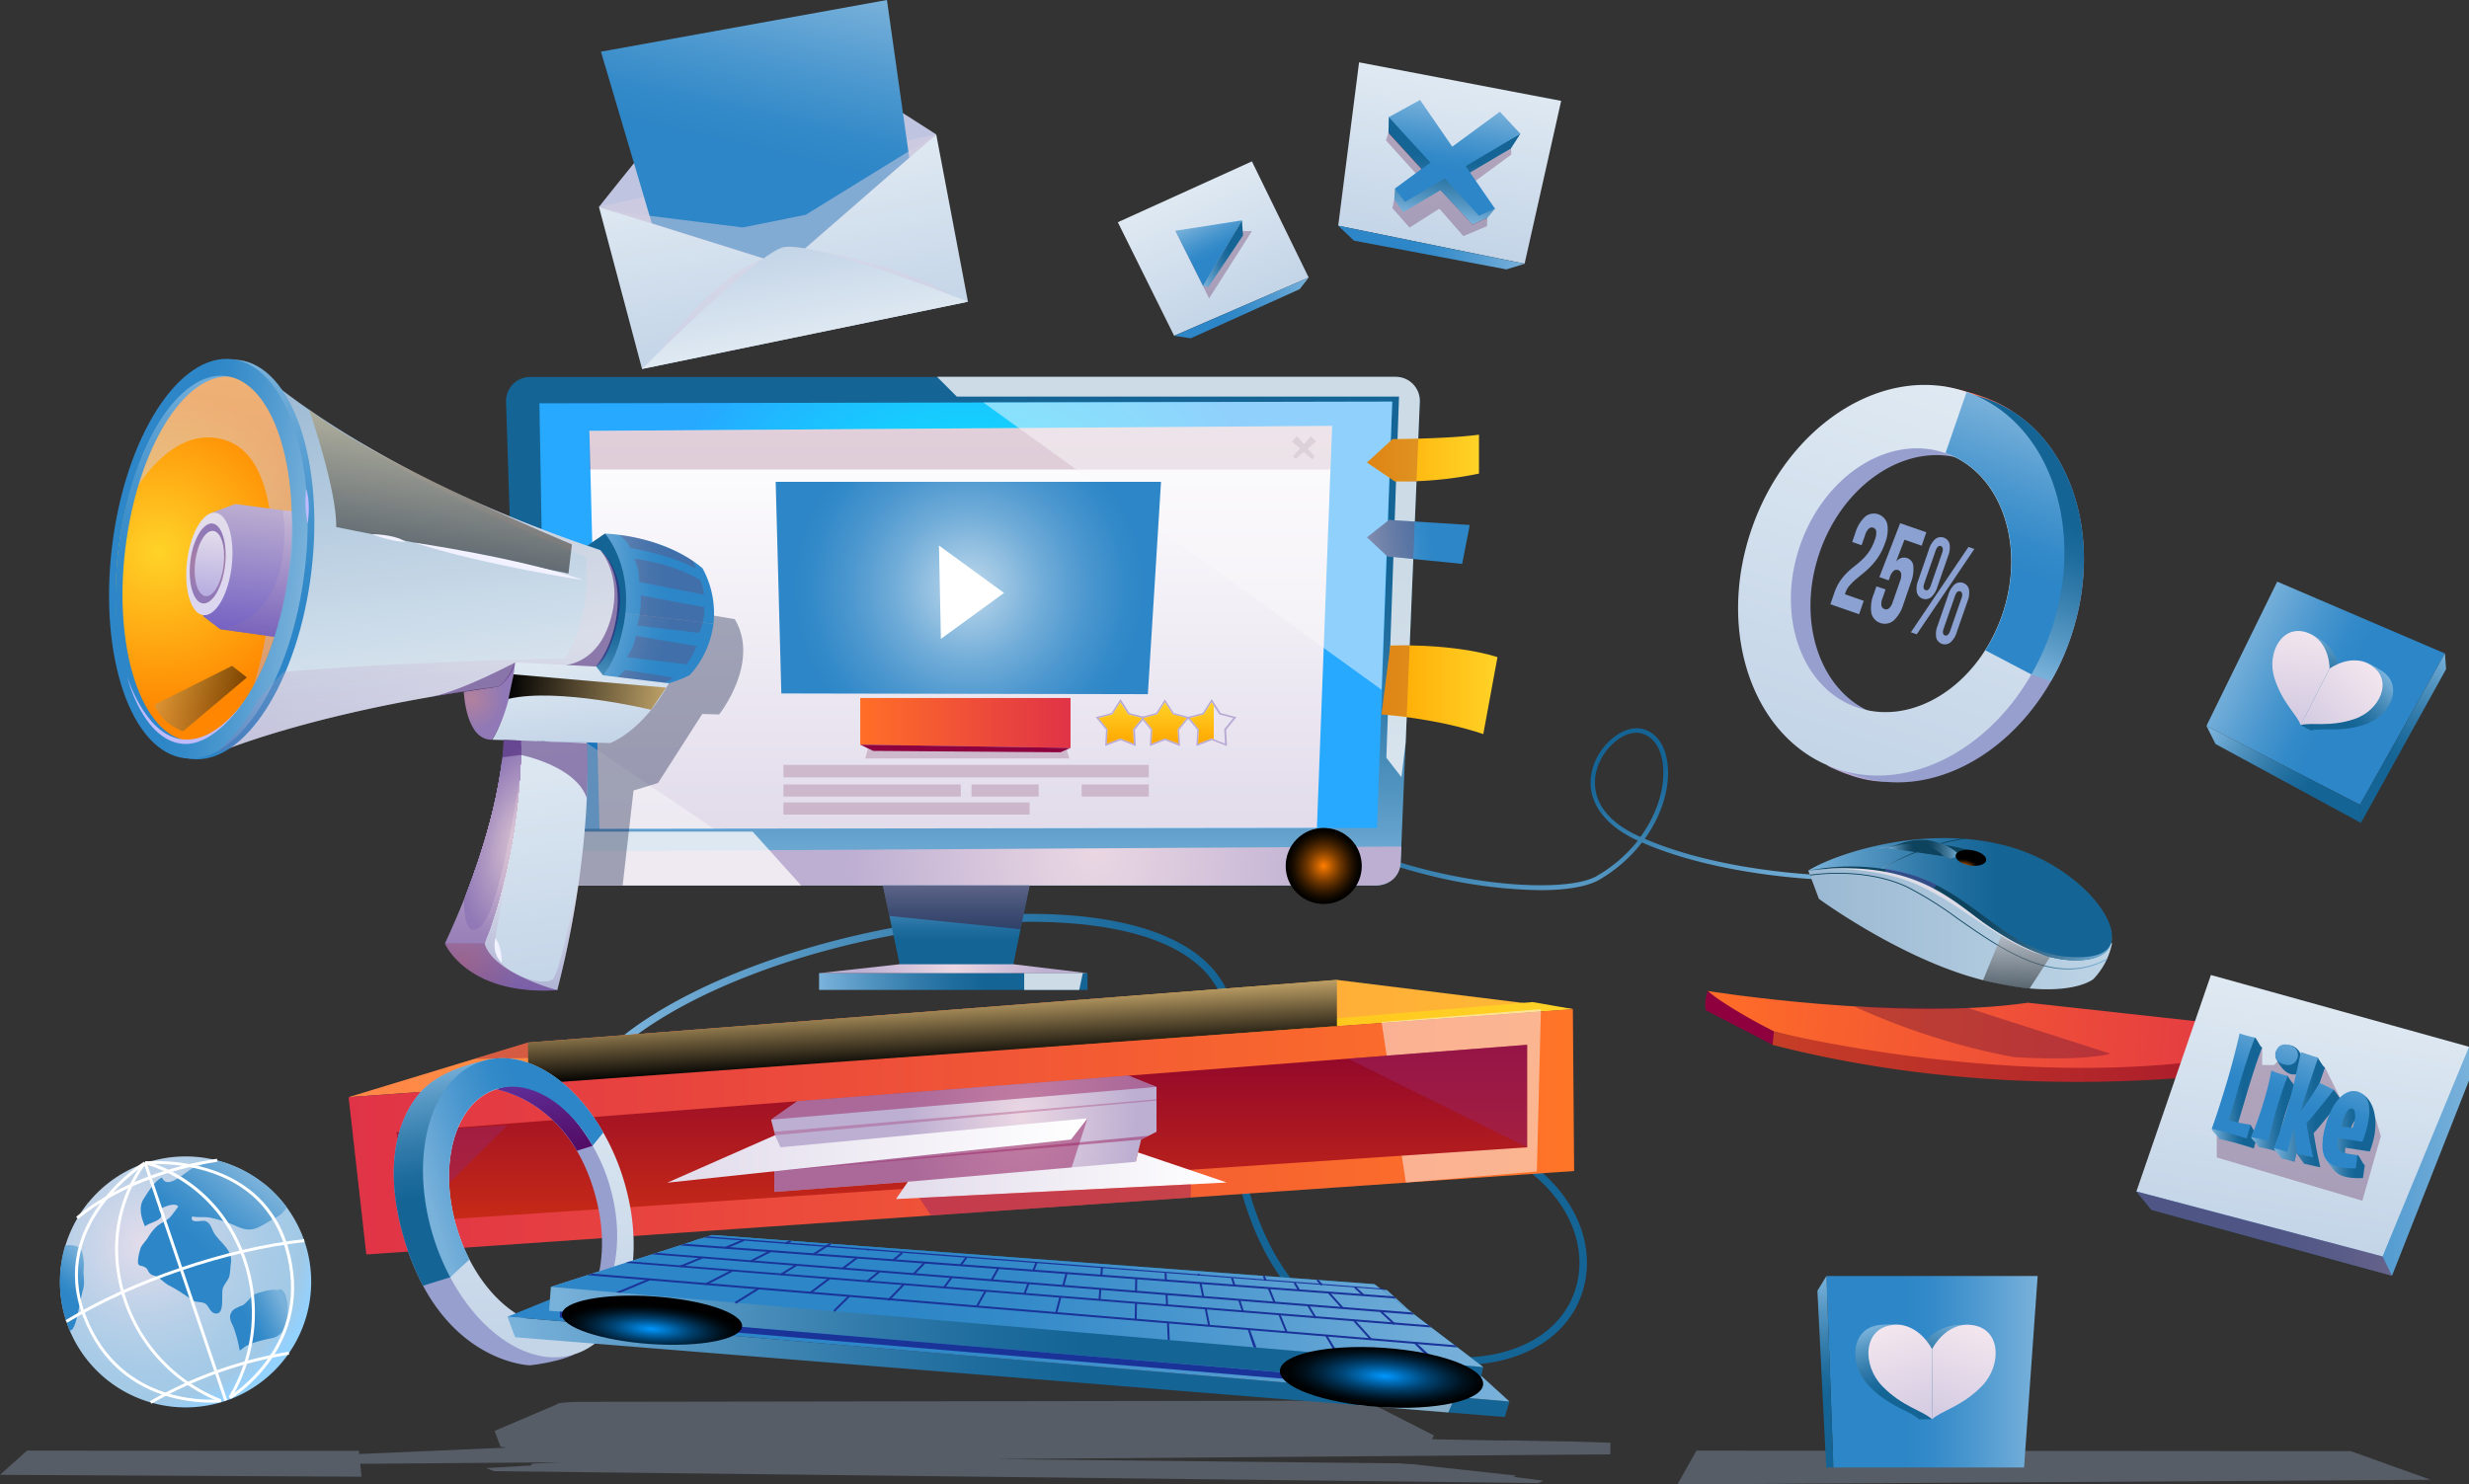 <svg xmlns="http://www.w3.org/2000/svg" xmlns:xlink="http://www.w3.org/1999/xlink" viewBox="0 0 584.59 351.55"><rect x="0" y="0" width="584.59" height="351.55" fill="#333333" stroke="none"/><defs><style>.cls-1{fill:none;clip-rule:evenodd;}.cls-2{isolation:isolate;}.cls-3{fill:url(#Dégradé_sans_nom_11);}.cls-100,.cls-101,.cls-102,.cls-103,.cls-104,.cls-105,.cls-11,.cls-114,.cls-115,.cls-116,.cls-117,.cls-118,.cls-119,.cls-12,.cls-120,.cls-121,.cls-122,.cls-123,.cls-124,.cls-125,.cls-126,.cls-127,.cls-128,.cls-129,.cls-13,.cls-130,.cls-131,.cls-132,.cls-15,.cls-16,.cls-17,.cls-18,.cls-19,.cls-20,.cls-210,.cls-211,.cls-212,.cls-213,.cls-214,.cls-215,.cls-216,.cls-217,.cls-218,.cls-219,.cls-22,.cls-220,.cls-221,.cls-222,.cls-224,.cls-225,.cls-226,.cls-227,.cls-23,.cls-24,.cls-26,.cls-27,.cls-29,.cls-30,.cls-31,.cls-32,.cls-35,.cls-36,.cls-38,.cls-4,.cls-40,.cls-41,.cls-42,.cls-43,.cls-44,.cls-45,.cls-46,.cls-47,.cls-48,.cls-49,.cls-5,.cls-50,.cls-51,.cls-52,.cls-53,.cls-54,.cls-56,.cls-57,.cls-58,.cls-59,.cls-60,.cls-61,.cls-62,.cls-63,.cls-64,.cls-65,.cls-66,.cls-67,.cls-68,.cls-69,.cls-7,.cls-70,.cls-71,.cls-72,.cls-73,.cls-74,.cls-75,.cls-76,.cls-77,.cls-78,.cls-8,.cls-80,.cls-81,.cls-82,.cls-83,.cls-86,.cls-87,.cls-88,.cls-89,.cls-9,.cls-90,.cls-91,.cls-92,.cls-93,.cls-94,.cls-95,.cls-96,.cls-97,.cls-98,.cls-99{fill-rule:evenodd;}.cls-4{fill:url(#_ÂÁ_Ï_ÌÌ_È_ËÂÌÚ_115);}.cls-5{fill:url(#_ÂÁ_Ï_ÌÌ_È_ËÂÌÚ_102);}.cls-6{fill:#8e003e;}.cls-7{fill:#791b36;opacity:0.45;}.cls-116,.cls-127,.cls-129,.cls-210,.cls-216,.cls-217,.cls-219,.cls-27,.cls-32,.cls-33,.cls-46,.cls-49,.cls-54,.cls-56,.cls-59,.cls-7,.cls-89{mix-blend-mode:multiply;}.cls-8{fill:url(#Dégradé_sans_nom_18);}.cls-9{fill:url(#Dégradé_sans_nom_11-2);}.cls-10{fill:url(#Dégradé_sans_nom_20);}.cls-11{fill:url(#Dégradé_sans_nom_20-2);}.cls-12{fill:url(#Dégradé_sans_nom_8);}.cls-13{fill:url(#Dégradé_sans_nom_20-3);}.cls-14{fill:url(#Dégradé_sans_nom_8-2);}.cls-116,.cls-15,.cls-17,.cls-210,.cls-212,.cls-213,.cls-219,.cls-27,.cls-35,.cls-49,.cls-54{opacity:0.5;}.cls-15,.cls-17,.cls-20,.cls-212,.cls-213,.cls-215,.cls-48,.cls-51,.cls-55,.cls-85,.cls-86{mix-blend-mode:screen;}.cls-15{fill:url(#_ÂÁ_Ï_ÌÌ_È_ËÂÌÚ_80);}.cls-16{fill:url(#Dégradé_sans_nom_8-3);}.cls-17{fill:#5656b1;}.cls-18{fill:#dedde7;}.cls-19,.cls-229{fill:#fff;}.cls-20{fill:url(#_ÂÁ_Ï_ÌÌ_È_ËÂÌÚ_296);}.cls-21{fill:url(#Dégradé_sans_nom_11-3);}.cls-22{fill:url(#Dégradé_sans_nom_11-4);}.cls-23{fill:url(#_ÂÁ_Ï_ÌÌ_È_ËÂÌÚ_192);}.cls-24{fill:url(#_ÂÁ_Ï_ÌÌ_È_ËÂÌÚ_13);}.cls-25{fill:#fffb00;}.cls-26{fill:url(#Dégradé_sans_nom_2);}.cls-27,.cls-34{fill:#401734;}.cls-28{fill:url(#Dégradé_sans_nom_11-5);}.cls-29{fill:url(#_ÂÁ_Ï_ÌÌ_È_ËÂÌÚ_13-2);}.cls-30,.cls-35{fill:#fbf9fa;}.cls-30{opacity:0.8;}.cls-228,.cls-30,.cls-35{mix-blend-mode:soft-light;}.cls-31{fill:url(#_ÂÁ_Ï_ÌÌ_È_ËÂÌÚ_45);}.cls-32,.cls-37{fill:#6d1748;}.cls-217,.cls-32,.cls-33{opacity:0.2;}.cls-36{fill:url(#Dégradé_sans_nom_34);}.cls-38{fill:url(#_ÂÁ_Ï_ÌÌ_È_ËÂÌÚ_115-2);}.cls-39,.cls-74{fill:#b8a9d4;}.cls-40{fill:url(#_ÂÁ_Ï_ÌÌ_È_ËÂÌÚ_135);}.cls-41{fill:url(#_ÂÁ_Ï_ÌÌ_È_ËÂÌÚ_135-2);}.cls-42{fill:url(#_ÂÁ_Ï_ÌÌ_È_ËÂÌÚ_135-3);}.cls-43{fill:url(#_ÂÁ_Ï_ÌÌ_È_ËÂÌÚ_135-4);}.cls-44{fill:url(#Dégradé_sans_nom_5);}.cls-45{fill:url(#_ÂÁ_Ï_ÌÌ_È_ËÂÌÚ_135-5);}.cls-46{fill:#953345;}.cls-127,.cls-129,.cls-216,.cls-46,.cls-59,.cls-89{opacity:0.3;}.cls-47{fill:url(#_ÂÁ_Ï_ÌÌ_È_ËÂÌÚ_7);}.cls-48{fill:url(#_ÂÁ_Ï_ÌÌ_È_ËÂÌÚ_299);}.cls-49{fill:#ac2a41;}.cls-50{fill:url(#_ÂÁ_Ï_ÌÌ_È_ËÂÌÚ_135-6);}.cls-51{fill:url(#_ÂÁ_Ï_ÌÌ_È_ËÂÌÚ_70);}.cls-52{fill:url(#_ÂÁ_Ï_ÌÌ_È_ËÂÌÚ_11);}.cls-53{fill:url(#_ÂÁ_Ï_ÌÌ_È_ËÂÌÚ_20);}.cls-54,.cls-89{fill:#9a2463;}.cls-55{fill:url(#_ÂÁ_Ï_ÌÌ_È_ËÂÌÚ_296-2);}.cls-56{fill:#8a9bb5;opacity:0.4;}.cls-57{fill:url(#Dégradé_sans_nom_16);}.cls-58{fill:url(#Dégradé_sans_nom_5-2);}.cls-59{fill:#5c1748;}.cls-60{fill:url(#Dégradé_sans_nom_5-3);}.cls-61{fill:url(#Dégradé_sans_nom_11-6);}.cls-62{fill:url(#Dégradé_sans_nom_16-2);}.cls-63{fill:url(#Dégradé_sans_nom_5-4);}.cls-64{fill:url(#Dégradé_sans_nom_11-7);}.cls-65{fill:url(#_ÂÁ_Ï_ÌÌ_È_ËÂÌÚ_60);}.cls-66{fill:url(#Dégradé_sans_nom_11-8);}.cls-67{fill:url(#Dégradé_sans_nom_5-5);}.cls-68{fill:url(#Dégradé_sans_nom_5-6);}.cls-69{fill:#979fce;}.cls-70{fill:url(#Dégradé_sans_nom_16-3);}.cls-71{fill:url(#_ÂÁ_Ï_ÌÌ_È_ËÂÌÚ_131);}.cls-72{fill:url(#Dégradé_sans_nom_2-2);}.cls-73{fill:url(#Dégradé_sans_nom_5-7);}.cls-75{fill:#ff7461;}.cls-76{fill:url(#Dégradé_sans_nom_16-4);}.cls-77{fill:url(#Dégradé_sans_nom_11-9);}.cls-78{fill:url(#Dégradé_sans_nom_5-8);}.cls-79{fill:#8ba1d1;}.cls-80{fill:url(#Dégradé_sans_nom_6);}.cls-81{fill:url(#Dégradé_sans_nom_5-9);}.cls-82{fill:url(#Dégradé_sans_nom_6-2);}.cls-83{fill:url(#Dégradé_sans_nom_5-10);}.cls-84{fill:#1a3399;}.cls-85{fill:url(#_ÂÁ_Ï_ÌÌ_È_ËÂÌÚ_338);}.cls-86{fill:url(#_ÂÁ_Ï_ÌÌ_È_ËÂÌÚ_338-2);}.cls-87{fill:url(#_ÂÁ_Ï_ÌÌ_È_ËÂÌÚ_13-3);}.cls-88{fill:url(#_ÂÁ_Ï_ÌÌ_È_ËÂÌÚ_45-2);}.cls-90{fill:url(#_ÂÁ_Ï_ÌÌ_È_ËÂÌÚ_45-3);}.cls-91{fill:url(#Dégradé_sans_nom_5-11);}.cls-92{fill:url(#Dégradé_sans_nom_2-3);}.cls-93{fill:url(#Dégradé_sans_nom_2-4);}.cls-94{fill:url(#Dégradé_sans_nom_2-5);}.cls-95{fill:url(#_ÂÁ_Ï_ÌÌ_È_ËÂÌÚ_36);}.cls-96{fill:url(#_ÂÁ_Ï_ÌÌ_È_ËÂÌÚ_36-2);}.cls-97{fill:url(#Dégradé_sans_nom_5-12);}.cls-98{fill:url(#Dégradé_sans_nom_2-6);}.cls-99{fill:url(#Dégradé_sans_nom_2-7);}.cls-100{fill:url(#Dégradé_sans_nom_2-8);}.cls-101{fill:url(#_ÂÁ_Ï_ÌÌ_È_ËÂÌÚ_36-3);}.cls-102{fill:url(#_ÂÁ_Ï_ÌÌ_È_ËÂÌÚ_36-4);}.cls-103{fill:url(#Dégradé_sans_nom_2-9);}.cls-104{fill:url(#Dégradé_sans_nom_5-13);}.cls-105{fill:url(#Dégradé_sans_nom_16-5);}.cls-106{fill:url(#Dégradé_sans_nom_11-10);}.cls-107{fill:url(#Dégradé_sans_nom_11-11);}.cls-108{fill:url(#Dégradé_sans_nom_11-12);}.cls-109{fill:url(#Dégradé_sans_nom_11-13);}.cls-110{fill:url(#Dégradé_sans_nom_5-14);}.cls-111{fill:url(#Dégradé_sans_nom_5-15);}.cls-112{fill:url(#Dégradé_sans_nom_5-16);}.cls-113{fill:url(#Dégradé_sans_nom_5-17);}.cls-114{fill:#07123f;opacity:0.34;}.cls-115{fill:url(#_ÂÁ_Ï_ÌÌ_È_ËÂÌÚ_78);}.cls-116{fill:url(#_ÂÁ_Ï_ÌÌ_È_ËÂÌÚ_56);}.cls-117{fill:url(#_ÂÁ_Ï_ÌÌ_È_ËÂÌÚ_67);}.cls-118{fill:url(#_ÂÁ_Ï_ÌÌ_È_ËÂÌÚ_28);}.cls-119{fill:url(#_ÂÁ_Ï_ÌÌ_È_ËÂÌÚ_16);}.cls-120{fill:url(#_ÂÁ_Ï_ÌÌ_È_ËÂÌÚ_56-2);}.cls-121{fill:url(#Dégradé_sans_nom_5-18);}.cls-122{fill:url(#Dégradé_sans_nom_5-19);}.cls-123{fill:url(#Dégradé_sans_nom_6-3);}.cls-124{fill:url(#Dégradé_sans_nom_36);}.cls-125{fill:url(#Dégradé_sans_nom_5-20);}.cls-126{fill:url(#Dégradé_sans_nom_5-21);}.cls-127{fill:url(#_ÂÁ_Ï_ÌÌ_È_ËÂÌÚ_34);}.cls-128{fill:#bfbbff;}.cls-129{fill:url(#_ÂÁ_Ï_ÌÌ_È_ËÂÌÚ_72);}.cls-130{fill:url(#Dégradé_sans_nom_16-6);}.cls-131{fill:url(#_ÂÁ_Ï_ÌÌ_È_ËÂÌÚ_16-2);}.cls-132{fill:url(#Dégradé_sans_nom_16-7);}.cls-133{clip-path:url(#clip-path);}.cls-134{fill:#9079b6;}.cls-135{fill:#917ab6;}.cls-136{fill:#927bb7;}.cls-137{fill:#937cb7;}.cls-138{fill:#947db8;}.cls-139{fill:#957eb8;}.cls-140{fill:#967fb8;}.cls-141{fill:#9780b9;}.cls-142{fill:#9881b9;}.cls-143{fill:#9982b9;}.cls-144{fill:#9a83ba;}.cls-145{fill:#9b84ba;}.cls-146{fill:#9c85bb;}.cls-147{fill:#9d86bb;}.cls-148{fill:#9e87bb;}.cls-149{fill:#9f88bc;}.cls-150{fill:#a089bc;}.cls-151{fill:#a18abd;}.cls-152{fill:#a28bbd;}.cls-153{fill:#a38cbd;}.cls-154{fill:#a48dbe;}.cls-155{fill:#a58ebe;}.cls-156{fill:#a68fbf;}.cls-157{fill:#a790bf;}.cls-158{fill:#a891bf;}.cls-159{fill:#a992c0;}.cls-160{fill:#aa93c0;}.cls-161{fill:#ab94c0;}.cls-162{fill:#ac95c1;}.cls-163{fill:#ad96c1;}.cls-164{fill:#ae97c2;}.cls-165{fill:#af98c2;}.cls-166{fill:#b099c2;}.cls-167{fill:#b19ac3;}.cls-168{fill:#b29bc3;}.cls-169{fill:#b39cc4;}.cls-170{fill:#b49dc4;}.cls-171{fill:#b59ec4;}.cls-172{fill:#b7a0c5;}.cls-173{fill:#b8a1c5;}.cls-174{fill:#b9a2c5;}.cls-175{fill:#baa3c6;}.cls-176{fill:#bba4c6;}.cls-177{fill:#bca5c7;}.cls-178{fill:#bda6c7;}.cls-179{fill:#bea7c7;}.cls-180{fill:#bfa8c8;}.cls-181{fill:#c0a9c8;}.cls-182{fill:#c1aac9;}.cls-183{fill:#c2abc9;}.cls-184{fill:#c3acc9;}.cls-185{fill:#c4adca;}.cls-186{fill:#c5aeca;}.cls-187{fill:#c6afca;}.cls-188{fill:#c7b0cb;}.cls-189{fill:#c8b1cb;}.cls-190{fill:#c9b2cc;}.cls-191{fill:#cab3cc;}.cls-192{fill:#cbb4cc;}.cls-193{fill:#ccb5cd;}.cls-194{fill:#cdb6cd;}.cls-195{fill:#ceb7ce;}.cls-196{fill:#cfb8ce;}.cls-197{fill:#d0b9ce;}.cls-198{fill:#d1bacf;}.cls-199{fill:#d2bbcf;}.cls-200{fill:#d3bcd0;}.cls-201{fill:#d4bdd0;}.cls-202{fill:#d5bed0;}.cls-203{fill:#d6bfd1;}.cls-204{fill:#d7c0d1;}.cls-205{fill:#d8c1d1;}.cls-206{fill:#d9c2d2;}.cls-207{fill:#dac3d2;}.cls-208{fill:#dbc4d3;}.cls-209{fill:#dcc5d3;}.cls-210{fill:#40176f;}.cls-211{fill:url(#_ÂÁ_Ï_ÌÌ_È_ËÂÌÚ_18);}.cls-212{fill:url(#_ÂÁ_Ï_ÌÌ_È_ËÂÌÚ_69);}.cls-213{fill:url(#_ÂÁ_Ï_ÌÌ_È_ËÂÌÚ_70-2);}.cls-214{fill:#f2f1ff;}.cls-215{opacity:0.99;fill:url(#_ÂÁ_Ï_ÌÌ_È_ËÂÌÚ_70-3);}.cls-216{fill:url(#_ÂÁ_Ï_ÌÌ_È_ËÂÌÚ_72-2);}.cls-217{fill:#951736;}.cls-218{fill:#bfc5e0;}.cls-219{fill:#d9d0e2;}.cls-220{fill:url(#Dégradé_sans_nom_5-22);}.cls-221{fill:url(#Dégradé_sans_nom_16-8);}.cls-222{fill:url(#Dégradé_sans_nom_27);}.cls-223{fill:url(#Dégradé_sans_nom_21);}.cls-224{fill:url(#Dégradé_sans_nom_5-23);}.cls-225{fill:url(#Dégradé_sans_nom_5-24);}.cls-226{fill:url(#Dégradé_sans_nom_5-25);}.cls-227{fill:url(#_ÂÁ_Ï_ÌÌ_È_ËÂÌÚ_132);}</style><linearGradient id="Dégradé_sans_nom_11" x1="365.14" y1="220" x2="356.17" y2="165.65" gradientUnits="userSpaceOnUse"><stop offset="0.01" stop-color="#78b1da"/><stop offset="0.16" stop-color="#5798c4"/><stop offset="0.36" stop-color="#337cab"/><stop offset="0.52" stop-color="#1c6b9c"/><stop offset="0.62" stop-color="#146596"/></linearGradient><linearGradient id="_ÂÁ_Ï_ÌÌ_È_ËÂÌÚ_115" x1="396.6" y1="254.43" x2="541.65" y2="254.43" gradientTransform="matrix(0.99, 0.11, -0.11, 0.99, 37.65, -58.84)" gradientUnits="userSpaceOnUse"><stop offset="0" stop-color="#ff6e27"/><stop offset="1" stop-color="#e03347"/></linearGradient><linearGradient id="_ÂÁ_Ï_ÌÌ_È_ËÂÌÚ_102" x1="413.05" y1="255.79" x2="543.8" y2="255.79" gradientTransform="matrix(0.99, 0.11, -0.11, 0.99, 37.65, -58.84)" gradientUnits="userSpaceOnUse"><stop offset="0" stop-color="#c73e27"/><stop offset="1" stop-color="#a4152c"/></linearGradient><linearGradient id="Dégradé_sans_nom_18" x1="428.15" y1="219.29" x2="500.08" y2="219.29" gradientUnits="userSpaceOnUse"><stop offset="0.02" stop-color="#9bb9d3"/><stop offset="1" stop-color="#bdd4e5"/></linearGradient><linearGradient id="Dégradé_sans_nom_11-2" x1="428.15" y1="212.94" x2="500.07" y2="212.94" xlink:href="#Dégradé_sans_nom_11"/><linearGradient id="Dégradé_sans_nom_20" x1="444.1" y1="202.97" x2="465.24" y2="202.01" gradientUnits="userSpaceOnUse"><stop offset="0" stop-color="#78b1da"/><stop offset="0.02" stop-color="#73acd4"/><stop offset="0.16" stop-color="#487fa1"/><stop offset="0.29" stop-color="#285e7d"/><stop offset="0.4" stop-color="#154a66"/><stop offset="0.46" stop-color="#0e435e"/></linearGradient><linearGradient id="Dégradé_sans_nom_20-2" x1="444.3" y1="201.59" x2="467.01" y2="201.59" xlink:href="#Dégradé_sans_nom_20"/><linearGradient id="Dégradé_sans_nom_8" x1="447.9" y1="201.63" x2="464.03" y2="200.89" gradientUnits="userSpaceOnUse"><stop offset="0.54" stop-color="#0e435e"/><stop offset="0.6" stop-color="#154a66"/><stop offset="0.71" stop-color="#285e7d"/><stop offset="0.84" stop-color="#487fa1"/><stop offset="0.98" stop-color="#73acd4"/><stop offset="1" stop-color="#78b1da"/></linearGradient><linearGradient id="Dégradé_sans_nom_20-3" x1="447.05" y1="201.27" x2="460.16" y2="201.27" xlink:href="#Dégradé_sans_nom_20"/><linearGradient id="Dégradé_sans_nom_8-2" x1="428.55" y1="218.15" x2="498.9" y2="218.15" xlink:href="#Dégradé_sans_nom_8"/><linearGradient id="_ÂÁ_Ï_ÌÌ_È_ËÂÌÚ_80" x1="477.46" y1="234.09" x2="477.46" y2="221.12" gradientUnits="userSpaceOnUse"><stop offset="0"/><stop offset="1" stop-color="#bdb3b1"/></linearGradient><linearGradient id="Dégradé_sans_nom_8-3" x1="429.92" y1="208.37" x2="500.15" y2="223.59" xlink:href="#Dégradé_sans_nom_8"/><radialGradient id="_ÂÁ_Ï_ÌÌ_È_ËÂÌÚ_296" cx="484.47" cy="181.07" r="5.28" gradientTransform="matrix(0.68, 0.12, -0.06, 0.34, 146.53, 85.54)" gradientUnits="userSpaceOnUse"><stop offset="0" stop-color="#ff7e00"/><stop offset="0.01" stop-color="#fc7c00"/><stop offset="0.23" stop-color="#b15700"/><stop offset="0.43" stop-color="#723800"/><stop offset="0.62" stop-color="#412000"/><stop offset="0.78" stop-color="#1d0f00"/><stop offset="0.91" stop-color="#080400"/><stop offset="1"/></radialGradient><linearGradient id="Dégradé_sans_nom_11-3" x1="147.56" y1="269.84" x2="375.76" y2="269.84" xlink:href="#Dégradé_sans_nom_11"/><linearGradient id="Dégradé_sans_nom_11-4" x1="228.01" y1="209.71" x2="228.01" y2="89.24" xlink:href="#Dégradé_sans_nom_11"/><radialGradient id="_ÂÁ_Ï_ÌÌ_È_ËÂÌÚ_192" cx="228.68" cy="145.69" r="79.85" gradientUnits="userSpaceOnUse"><stop offset="0" stop-color="aqua"/><stop offset="0.99" stop-color="#26a9ff"/></radialGradient><radialGradient id="_ÂÁ_Ï_ÌÌ_È_ËÂÌÚ_13" cx="258.74" cy="-1819.98" r="59.04" gradientTransform="translate(0 2620.59) scale(1 1.33)" gradientUnits="userSpaceOnUse"><stop offset="0" stop-color="#ebd7e3"/><stop offset="0.98" stop-color="#bdafd2"/></radialGradient><linearGradient id="Dégradé_sans_nom_2" x1="226.41" y1="230.47" x2="226.41" y2="209.7" gradientUnits="userSpaceOnUse"><stop offset="0.38" stop-color="#146596"/><stop offset="0.48" stop-color="#1c6b9c"/><stop offset="0.64" stop-color="#337cab"/><stop offset="0.84" stop-color="#5798c4"/><stop offset="0.99" stop-color="#78b1da"/></linearGradient><linearGradient id="Dégradé_sans_nom_11-5" x1="193.93" y1="232.46" x2="257.49" y2="232.46" xlink:href="#Dégradé_sans_nom_11"/><radialGradient id="_ÂÁ_Ï_ÌÌ_È_ËÂÌÚ_13-2" cx="225.71" cy="229.42" r="22.49" gradientTransform="matrix(1, 0, 0, 1, 0, 0)" xlink:href="#_ÂÁ_Ï_ÌÌ_È_ËÂÌÚ_13"/><linearGradient id="_ÂÁ_Ï_ÌÌ_È_ËÂÌÚ_45" x1="227.48" y1="196.28" x2="227.48" y2="100.87" gradientUnits="userSpaceOnUse"><stop offset="0.02" stop-color="#e2dceb"/><stop offset="1" stop-color="#fff"/></linearGradient><radialGradient id="Dégradé_sans_nom_34" cx="229.28" cy="139.26" r="44.46" gradientUnits="userSpaceOnUse"><stop offset="0" stop-color="#c0d9ed"/><stop offset="0.14" stop-color="#a3c9e5"/><stop offset="0.4" stop-color="#70acd8"/><stop offset="0.63" stop-color="#4c97cf"/><stop offset="0.82" stop-color="#358bc9"/><stop offset="0.93" stop-color="#2d86c7"/></radialGradient><linearGradient id="_ÂÁ_Ï_ÌÌ_È_ËÂÌÚ_115-2" x1="203.68" y1="171.22" x2="253.47" y2="171.22" gradientTransform="matrix(1, 0, 0, 1, 0, 0)" xlink:href="#_ÂÁ_Ï_ÌÌ_È_ËÂÌÚ_115"/><linearGradient id="_ÂÁ_Ï_ÌÌ_È_ËÂÌÚ_135" x1="275.84" y1="176.12" x2="275.84" y2="166.32" gradientUnits="userSpaceOnUse"><stop offset="0" stop-color="#ffa700"/><stop offset="1" stop-color="#ffd328"/></linearGradient><linearGradient id="_ÂÁ_Ï_ÌÌ_È_ËÂÌÚ_135-2" x1="265.26" y1="176.12" x2="265.26" y2="166.32" xlink:href="#_ÂÁ_Ï_ÌÌ_È_ËÂÌÚ_135"/><linearGradient id="_ÂÁ_Ï_ÌÌ_È_ËÂÌÚ_135-3" x1="284.55" y1="176.12" x2="284.55" y2="166.32" xlink:href="#_ÂÁ_Ï_ÌÌ_È_ËÂÌÚ_135"/><linearGradient id="_ÂÁ_Ï_ÌÌ_È_ËÂÌÚ_135-4" x1="323.66" y1="108.49" x2="350.18" y2="108.49" xlink:href="#_ÂÁ_Ï_ÌÌ_È_ËÂÌÚ_135"/><linearGradient id="Dégradé_sans_nom_5" x1="348.34" y1="126.93" x2="324.03" y2="130.1" gradientUnits="userSpaceOnUse"><stop offset="0.38" stop-color="#2d86c7"/><stop offset="0.51" stop-color="#358bc9"/><stop offset="0.7" stop-color="#4c98cf"/><stop offset="0.94" stop-color="#70acd8"/><stop offset="0.99" stop-color="#78b1da"/></linearGradient><linearGradient id="_ÂÁ_Ï_ÌÌ_È_ËÂÌÚ_135-5" x1="327.12" y1="163.35" x2="354.56" y2="163.35" xlink:href="#_ÂÁ_Ï_ÌÌ_È_ËÂÌÚ_135"/><linearGradient id="_ÂÁ_Ï_ÌÌ_È_ËÂÌÚ_7" x1="82.54" y1="245.95" x2="372.41" y2="245.95" gradientUnits="userSpaceOnUse"><stop offset="0" stop-color="#ff8647"/><stop offset="1" stop-color="#ffb934"/></linearGradient><radialGradient id="_ÂÁ_Ï_ÌÌ_È_ËÂÌÚ_299" cx="104.9" cy="239.72" r="9.01" gradientTransform="translate(273.45) scale(0.38 1)" gradientUnits="userSpaceOnUse"><stop offset="0" stop-color="#ffef00"/><stop offset="0.01" stop-color="#fcec00"/><stop offset="0.23" stop-color="#b1a500"/><stop offset="0.43" stop-color="#726b00"/><stop offset="0.62" stop-color="#413d00"/><stop offset="0.78" stop-color="#1d1c00"/><stop offset="0.91" stop-color="#080700"/><stop offset="1"/></radialGradient><linearGradient id="_ÂÁ_Ï_ÌÌ_È_ËÂÌÚ_135-6" x1="148.43" y1="246.21" x2="372.41" y2="246.21" xlink:href="#_ÂÁ_Ï_ÌÌ_È_ËÂÌÚ_135"/><linearGradient id="_ÂÁ_Ï_ÌÌ_È_ËÂÌÚ_70" x1="221.22" y1="251.98" x2="220.44" y2="237.11" gradientUnits="userSpaceOnUse"><stop offset="0"/><stop offset="1" stop-color="#bd9f65"/></linearGradient><linearGradient id="_ÂÁ_Ï_ÌÌ_È_ËÂÌÚ_11" x1="82.54" y1="268.04" x2="372.71" y2="268.04" gradientUnits="userSpaceOnUse"><stop offset="0" stop-color="#e03347"/><stop offset="1" stop-color="#ff7527"/></linearGradient><linearGradient id="_ÂÁ_Ï_ÌÌ_È_ËÂÌÚ_20" x1="227.74" y1="289.36" x2="227.74" y2="247.44" gradientUnits="userSpaceOnUse"><stop offset="0" stop-color="#c72a16"/><stop offset="1" stop-color="#90062c"/></linearGradient><radialGradient id="_ÂÁ_Ï_ÌÌ_È_ËÂÌÚ_296-2" cx="313.42" cy="205.09" r="9.01" gradientTransform="translate(236.82 -161.55) rotate(45)" xlink:href="#_ÂÁ_Ï_ÌÌ_È_ËÂÌÚ_296"/><linearGradient id="Dégradé_sans_nom_16" x1="305.33" y1="-14.77" x2="305.33" y2="-46.24" gradientTransform="translate(25.62 219.5) rotate(-25.79)" gradientUnits="userSpaceOnUse"><stop offset="0.02" stop-color="#c4d5e8"/><stop offset="1" stop-color="#dfe9f2"/></linearGradient><linearGradient id="Dégradé_sans_nom_5-2" x1="288.15" y1="-14.72" x2="322.83" y2="-14.72" gradientTransform="translate(25.62 219.5) rotate(-25.79)" xlink:href="#Dégradé_sans_nom_5"/><linearGradient id="Dégradé_sans_nom_5-3" x1="306.86" y1="-23.86" x2="306.86" y2="-38.48" gradientTransform="translate(25.62 219.5) rotate(-25.79)" xlink:href="#Dégradé_sans_nom_5"/><linearGradient id="Dégradé_sans_nom_11-6" x1="299.45" y1="-28.45" x2="314.49" y2="-28.45" gradientTransform="translate(25.62 219.5) rotate(-25.79)" xlink:href="#Dégradé_sans_nom_11"/><linearGradient id="Dégradé_sans_nom_16-2" x1="340.21" y1="92.11" x2="340.21" y2="51.26" gradientTransform="translate(18.14 -86.19) rotate(9.17)" xlink:href="#Dégradé_sans_nom_16"/><linearGradient id="Dégradé_sans_nom_5-4" x1="317.16" y1="92.18" x2="362.16" y2="92.18" gradientTransform="translate(18.14 -86.19) rotate(9.17)" xlink:href="#Dégradé_sans_nom_5"/><linearGradient id="Dégradé_sans_nom_11-7" x1="308.73" y1="114.65" x2="304.9" y2="91.98" gradientTransform="matrix(0.95, 0.32, -0.32, 0.95, 86.71, -156.02)" xlink:href="#Dégradé_sans_nom_11"/><linearGradient id="_ÂÁ_Ï_ÌÌ_È_ËÂÌÚ_60" x1="305.46" y1="115.6" x2="301.6" y2="92.77" gradientTransform="matrix(0.95, 0.32, -0.32, 0.95, 86.71, -156.02)" gradientUnits="userSpaceOnUse"><stop offset="0" stop-color="#bb152c"/><stop offset="1" stop-color="#c73e27"/></linearGradient><linearGradient id="Dégradé_sans_nom_11-8" x1="307.44" y1="115.27" x2="303.61" y2="92.52" gradientTransform="matrix(0.95, 0.32, -0.32, 0.95, 86.71, -156.02)" xlink:href="#Dégradé_sans_nom_11"/><linearGradient id="Dégradé_sans_nom_5-5" x1="309.03" y1="112.21" x2="304.93" y2="87.87" gradientTransform="matrix(0.95, 0.32, -0.32, 0.95, 86.71, -156.02)" xlink:href="#Dégradé_sans_nom_5"/><linearGradient id="Dégradé_sans_nom_5-6" x1="305.52" y1="113.23" x2="301.38" y2="88.71" gradientTransform="matrix(0.95, 0.32, -0.32, 0.95, 86.71, -156.02)" xlink:href="#Dégradé_sans_nom_5"/><linearGradient id="Dégradé_sans_nom_16-3" x1="106.6" y1="492.89" x2="89.28" y2="423.52" gradientTransform="matrix(-0.95, 0.3, 0.3, 0.95, 81.41, -180.49)" xlink:href="#Dégradé_sans_nom_16"/><linearGradient id="_ÂÁ_Ï_ÌÌ_È_ËÂÌÚ_131" x1="89.07" y1="447.94" x2="86.72" y2="430.22" gradientTransform="matrix(-0.95, 0.3, 0.3, 0.95, 81.41, -180.49)" gradientUnits="userSpaceOnUse"><stop offset="0.01" stop-color="#530e68"/><stop offset="1" stop-color="#60309d"/></linearGradient><linearGradient id="Dégradé_sans_nom_2-2" x1="117.34" y1="469.67" x2="110.78" y2="420.14" gradientTransform="matrix(-0.95, 0.3, 0.3, 0.95, 81.41, -180.49)" xlink:href="#Dégradé_sans_nom_2"/><linearGradient id="Dégradé_sans_nom_5-7" x1="75.67" y1="445.09" x2="121.45" y2="445.09" gradientTransform="matrix(-0.95, 0.3, 0.3, 0.95, 81.41, -180.49)" xlink:href="#Dégradé_sans_nom_5"/><linearGradient id="Dégradé_sans_nom_16-4" x1="445.24" y1="184.9" x2="460.28" y2="91.71" gradientTransform="translate(26.51 -73.82) rotate(9.52)" xlink:href="#Dégradé_sans_nom_16"/><linearGradient id="Dégradé_sans_nom_11-9" x1="477.38" y1="154.63" x2="477.38" y2="96.45" gradientTransform="translate(66.57 -148.04) rotate(19.17)" xlink:href="#Dégradé_sans_nom_11"/><linearGradient id="Dégradé_sans_nom_5-8" x1="474.81" y1="154.63" x2="474.81" y2="96.45" gradientTransform="translate(66.57 -148.04) rotate(19.17)" xlink:href="#Dégradé_sans_nom_5"/><linearGradient id="Dégradé_sans_nom_6" x1="120.15" y1="323.72" x2="357.4" y2="323.72" gradientUnits="userSpaceOnUse"><stop offset="0.01" stop-color="#78b1da"/><stop offset="0.15" stop-color="#5798c4"/><stop offset="0.33" stop-color="#337cab"/><stop offset="0.48" stop-color="#1c6b9c"/><stop offset="0.57" stop-color="#146596"/></linearGradient><linearGradient id="Dégradé_sans_nom_5-9" x1="119.85" y1="319.67" x2="357.93" y2="319.67" gradientTransform="translate(24.99 -25.45) rotate(4.24)" xlink:href="#Dégradé_sans_nom_5"/><linearGradient id="Dégradé_sans_nom_6-2" x1="130.01" y1="310.7" x2="351.2" y2="310.7" xlink:href="#Dégradé_sans_nom_6"/><linearGradient id="Dégradé_sans_nom_5-10" x1="129.57" y1="315.26" x2="351.14" y2="315.26" gradientTransform="translate(24.99 -25.45) rotate(4.24)" xlink:href="#Dégradé_sans_nom_5"/><radialGradient id="_ÂÁ_Ï_ÌÌ_È_ËÂÌÚ_338" cx="402.51" cy="336.76" r="9.01" gradientTransform="matrix(0, 2.68, -0.78, 0, 590.11, -751.75)" gradientUnits="userSpaceOnUse"><stop offset="0" stop-color="#0097ff"/><stop offset="0.01" stop-color="#0095fc"/><stop offset="0.23" stop-color="#0069b1"/><stop offset="0.43" stop-color="#004372"/><stop offset="0.62" stop-color="#002641"/><stop offset="0.78" stop-color="#00111d"/><stop offset="0.91" stop-color="#000508"/><stop offset="1"/></radialGradient><radialGradient id="_ÂÁ_Ï_ÌÌ_È_ËÂÌÚ_338-2" cx="350.87" cy="332.57" r="5.65" gradientTransform="matrix(3.78, 0.26, -0.07, 1, -1148.77, -109.03)" xlink:href="#_ÂÁ_Ï_ÌÌ_È_ËÂÌÚ_338"/><radialGradient id="_ÂÁ_Ï_ÌÌ_È_ËÂÌÚ_13-3" cx="241.85" cy="-1771.51" r="27.68" xlink:href="#_ÂÁ_Ï_ÌÌ_È_ËÂÌÚ_13"/><linearGradient id="_ÂÁ_Ï_ÌÌ_È_ËÂÌÚ_45-2" x1="157.98" y1="272.47" x2="257.49" y2="272.47" xlink:href="#_ÂÁ_Ï_ÌÌ_È_ËÂÌÚ_45"/><linearGradient id="_ÂÁ_Ï_ÌÌ_È_ËÂÌÚ_45-3" x1="212.14" y1="278.45" x2="290.46" y2="278.45" xlink:href="#_ÂÁ_Ï_ÌÌ_È_ËÂÌÚ_45"/><linearGradient id="Dégradé_sans_nom_5-11" x1="432.46" y1="324.88" x2="482.46" y2="324.88" xlink:href="#Dégradé_sans_nom_5"/><linearGradient id="Dégradé_sans_nom_2-3" x1="435.41" y1="347.37" x2="429.48" y2="302.6" xlink:href="#Dégradé_sans_nom_2"/><linearGradient id="Dégradé_sans_nom_2-4" x1="456.66" y1="336.91" x2="464.78" y2="313.12" xlink:href="#Dégradé_sans_nom_2"/><linearGradient id="Dégradé_sans_nom_2-5" x1="541.91" y1="337.71" x2="550.09" y2="313.73" gradientTransform="matrix(-1, 0, 0, 1, 994.72, 0)" xlink:href="#Dégradé_sans_nom_2"/><linearGradient id="_ÂÁ_Ï_ÌÌ_È_ËÂÌÚ_36" x1="459.54" y1="336.84" x2="467.39" y2="313.8" gradientUnits="userSpaceOnUse"><stop offset="0.02" stop-color="#d4cbe2"/><stop offset="1" stop-color="#f3e6ee"/></linearGradient><linearGradient id="_ÂÁ_Ï_ÌÌ_È_ËÂÌÚ_36-2" x1="539.35" y1="336.84" x2="547.2" y2="313.8" gradientTransform="matrix(-1, 0, 0, 1, 994.72, 0)" xlink:href="#_ÂÁ_Ï_ÌÌ_È_ËÂÌÚ_36"/><linearGradient id="Dégradé_sans_nom_5-12" x1="453.26" y1="164.97" x2="496.36" y2="164.97" gradientTransform="matrix(-0.89, -0.46, -0.46, 0.89, 1048.03, 233.6)" xlink:href="#Dégradé_sans_nom_5"/><linearGradient id="Dégradé_sans_nom_2-6" x1="455.85" y1="188.78" x2="450.03" y2="144.86" gradientTransform="matrix(-0.89, -0.46, -0.46, 0.89, 1048.03, 233.6)" xlink:href="#Dégradé_sans_nom_2"/><linearGradient id="Dégradé_sans_nom_2-7" x1="475.19" y1="175.87" x2="482.54" y2="154.32" gradientTransform="matrix(-0.89, -0.46, -0.46, 0.89, 1048.03, 233.6)" xlink:href="#Dégradé_sans_nom_2"/><linearGradient id="Dégradé_sans_nom_2-8" x1="523.2" y1="176.69" x2="530.61" y2="154.98" gradientTransform="translate(163.3 -221.47) rotate(27.21)" xlink:href="#Dégradé_sans_nom_2"/><linearGradient id="_ÂÁ_Ï_ÌÌ_È_ËÂÌÚ_36-3" x1="477.79" y1="175.8" x2="484.91" y2="154.94" gradientTransform="matrix(-0.89, -0.46, -0.46, 0.89, 1048.03, 233.6)" xlink:href="#_ÂÁ_Ï_ÌÌ_È_ËÂÌÚ_36"/><linearGradient id="_ÂÁ_Ï_ÌÌ_È_ËÂÌÚ_36-4" x1="520.88" y1="175.9" x2="528" y2="155.04" gradientTransform="translate(163.3 -221.47) rotate(27.21)" xlink:href="#_ÂÁ_Ï_ÌÌ_È_ËÂÌÚ_36"/><linearGradient id="Dégradé_sans_nom_2-9" x1="472.1" y1="188.3" x2="515.04" y2="188.3" gradientTransform="matrix(-0.78, -0.62, -0.62, 0.78, 1044.94, 341.59)" xlink:href="#Dégradé_sans_nom_2"/><linearGradient id="Dégradé_sans_nom_5-13" x1="505.84" y1="275.02" x2="584.59" y2="275.02" xlink:href="#Dégradé_sans_nom_5"/><linearGradient id="Dégradé_sans_nom_16-5" x1="540.58" y1="293.76" x2="550.04" y2="235.19" gradientTransform="matrix(1, 0, 0, 1, 0, 0)" xlink:href="#Dégradé_sans_nom_16"/><linearGradient id="Dégradé_sans_nom_11-10" x1="523.69" y1="258.85" x2="535.61" y2="258.85" xlink:href="#Dégradé_sans_nom_11"/><linearGradient id="Dégradé_sans_nom_11-11" x1="533.04" y1="260.05" x2="545.22" y2="260.05" xlink:href="#Dégradé_sans_nom_11"/><linearGradient id="Dégradé_sans_nom_11-12" x1="538.42" y1="263.45" x2="554.29" y2="263.45" xlink:href="#Dégradé_sans_nom_11"/><linearGradient id="Dégradé_sans_nom_11-13" x1="549.97" y1="269.07" x2="562.45" y2="269.07" xlink:href="#Dégradé_sans_nom_11"/><linearGradient id="Dégradé_sans_nom_5-14" x1="527.7" y1="266" x2="537.32" y2="241.08" xlink:href="#Dégradé_sans_nom_5"/><linearGradient id="Dégradé_sans_nom_5-15" x1="534.55" y1="268.64" x2="544.17" y2="243.72" xlink:href="#Dégradé_sans_nom_5"/><linearGradient id="Dégradé_sans_nom_5-16" x1="542.37" y1="271.66" x2="552" y2="246.75" xlink:href="#Dégradé_sans_nom_5"/><linearGradient id="Dégradé_sans_nom_5-17" x1="552.61" y1="275.62" x2="562.23" y2="250.7" xlink:href="#Dégradé_sans_nom_5"/><radialGradient id="_ÂÁ_Ï_ÌÌ_È_ËÂÌÚ_78" cx="35.7" cy="139.16" r="38.42" gradientTransform="translate(18.73 -11.71) rotate(6.82)" gradientUnits="userSpaceOnUse"><stop offset="0" stop-color="#ffd328"/><stop offset="1" stop-color="#ff8600"/></radialGradient><linearGradient id="_ÂÁ_Ï_ÌÌ_È_ËÂÌÚ_56" x1="48.18" y1="168.26" x2="48.18" y2="94.1" gradientTransform="translate(18.73 -11.71) rotate(6.82)" gradientUnits="userSpaceOnUse"><stop offset="0" stop-color="#b6ace0"/><stop offset="0.98" stop-color="#e2dceb"/></linearGradient><linearGradient id="_ÂÁ_Ï_ÌÌ_È_ËÂÌÚ_67" x1="79.16" y1="156.83" x2="79.16" y2="125.77" gradientTransform="translate(18.73 -11.71) rotate(6.82)" gradientUnits="userSpaceOnUse"><stop offset="0" stop-color="#725fc3"/><stop offset="0.98" stop-color="#baacd0"/></linearGradient><linearGradient id="_ÂÁ_Ï_ÌÌ_È_ËÂÌÚ_28" x1="50.76" y1="152.15" x2="44.98" y2="129" gradientTransform="translate(18.73 -11.71) rotate(6.82)" gradientUnits="userSpaceOnUse"><stop offset="0" stop-color="#dbd6f0"/><stop offset="0.98" stop-color="#e2dceb"/></linearGradient><radialGradient id="_ÂÁ_Ï_ÌÌ_È_ËÂÌÚ_16" cx="47.47" cy="140.49" r="7.33" gradientTransform="translate(18.73 -11.71) rotate(6.82)" gradientUnits="userSpaceOnUse"><stop offset="0" stop-color="#b3819d"/><stop offset="1" stop-color="#9079b6"/></radialGradient><linearGradient id="_ÂÁ_Ï_ÌÌ_È_ËÂÌÚ_56-2" x1="47.87" y1="148.27" x2="47.87" y2="132.71" xlink:href="#_ÂÁ_Ï_ÌÌ_È_ËÂÌÚ_56"/><linearGradient id="Dégradé_sans_nom_5-18" x1="166.81" y1="129.75" x2="137.24" y2="133.6" gradientTransform="translate(18.73 -11.71) rotate(6.82)" xlink:href="#Dégradé_sans_nom_5"/><linearGradient id="Dégradé_sans_nom_5-19" x1="165.98" y1="845.14" x2="136.41" y2="848.99" gradientTransform="matrix(0.99, 0.12, 0.12, -0.99, -98.71, 977.68)" xlink:href="#Dégradé_sans_nom_5"/><linearGradient id="Dégradé_sans_nom_6-3" x1="141.64" y1="163.35" x2="141.64" y2="127.05" gradientTransform="translate(18.73 -11.71) rotate(6.82)" xlink:href="#Dégradé_sans_nom_6"/><linearGradient id="Dégradé_sans_nom_36" x1="102.75" y1="173.04" x2="81.37" y2="87.41" gradientTransform="translate(18.73 -11.71) rotate(6.82)" gradientUnits="userSpaceOnUse"><stop offset="0" stop-color="#dfe9f2"/><stop offset="0.98" stop-color="#9bb9d3"/></linearGradient><linearGradient id="Dégradé_sans_nom_5-20" x1="49.06" y1="186.92" x2="49.06" y2="91.8" gradientTransform="translate(18.73 -11.71) rotate(6.82)" xlink:href="#Dégradé_sans_nom_5"/><linearGradient id="Dégradé_sans_nom_5-21" x1="24.46" y1="139.36" x2="70.48" y2="139.36" gradientTransform="translate(18.73 -11.71) rotate(6.82)" xlink:href="#Dégradé_sans_nom_5"/><linearGradient id="_ÂÁ_Ï_ÌÌ_È_ËÂÌÚ_34" x1="59.63" y1="155.91" x2="59.63" y2="125.77" gradientTransform="translate(18.73 -11.71) rotate(6.82)" gradientUnits="userSpaceOnUse"><stop offset="0.02" stop-color="#866cab"/><stop offset="1" stop-color="#ebd7e3"/></linearGradient><linearGradient id="_ÂÁ_Ï_ÌÌ_È_ËÂÌÚ_72" x1="99.82" y1="185.07" x2="99.82" y2="107.39" gradientTransform="translate(18.73 -11.71) rotate(6.82)" gradientUnits="userSpaceOnUse"><stop offset="0.02" stop-color="#866cab"/><stop offset="0.49" stop-color="#ebd7e3"/></linearGradient><linearGradient id="Dégradé_sans_nom_16-6" x1="141.26" y1="172.9" x2="135.98" y2="151.78" gradientTransform="translate(18.73 -11.71) rotate(6.82)" xlink:href="#Dégradé_sans_nom_16"/><radialGradient id="_ÂÁ_Ï_ÌÌ_È_ËÂÌÚ_16-2" cx="113.17" cy="164.81" r="7.73" xlink:href="#_ÂÁ_Ï_ÌÌ_È_ËÂÌÚ_16"/><linearGradient id="Dégradé_sans_nom_16-7" x1="138.89" y1="231.72" x2="124.42" y2="173.78" gradientTransform="translate(18.73 -11.71) rotate(6.82)" xlink:href="#Dégradé_sans_nom_16"/><clipPath id="clip-path"><path class="cls-1" d="M114.74,223.54c-.64,1.73-1,2.65-1,2.65l-2.84-.94-5.52-1.84c1.73-3.7,3.25-7.23,4.57-10.56h0c6.37-16,8.38-27.65,9-33.45a40.27,40.27,0,0,0,.31-4.12l4.16.12v0c0,1.15,0,2.3-.08,3.42,0,.53,0,1-.07,1.57a1.36,1.36,0,0,1,0,.21c-.07,1.43-.15,2.84-.26,4.21v0A142.55,142.55,0,0,1,114.74,223.54Z"/></clipPath><radialGradient id="_ÂÁ_Ï_ÌÌ_È_ËÂÌÚ_18" cx="118.54" cy="227.09" r="13.87" gradientTransform="translate(18.73 -11.71) rotate(6.82)" gradientUnits="userSpaceOnUse"><stop offset="0" stop-color="#9b597e"/><stop offset="1" stop-color="#785ca6"/></radialGradient><linearGradient id="_ÂÁ_Ï_ÌÌ_È_ËÂÌÚ_69" x1="38.91" y1="172.29" x2="59.89" y2="172.29" gradientTransform="translate(18.73 -11.71) rotate(6.82)" gradientUnits="userSpaceOnUse"><stop offset="0" stop-color="#bd9f65"/><stop offset="1"/></linearGradient><linearGradient id="_ÂÁ_Ï_ÌÌ_È_ËÂÌÚ_70-2" x1="99.79" y1="132.71" x2="99.79" y2="101.49" gradientTransform="translate(18.73 -11.71) rotate(6.82)" xlink:href="#_ÂÁ_Ï_ÌÌ_È_ËÂÌÚ_70"/><linearGradient id="_ÂÁ_Ï_ÌÌ_È_ËÂÌÚ_70-3" x1="121.98" y1="160.37" x2="158.76" y2="160.37" gradientTransform="translate(18.73 -11.71) rotate(6.82)" xlink:href="#_ÂÁ_Ï_ÌÌ_È_ËÂÌÚ_70"/><linearGradient id="_ÂÁ_Ï_ÌÌ_È_ËÂÌÚ_72-2" x1="128.81" y1="231.82" x2="128.81" y2="182.78" xlink:href="#_ÂÁ_Ï_ÌÌ_È_ËÂÌÚ_72"/><linearGradient id="Dégradé_sans_nom_5-22" x1="172.3" y1="58.75" x2="182.93" y2="-7.06" gradientTransform="translate(2.85 -10.9) rotate(3.87)" xlink:href="#Dégradé_sans_nom_5"/><linearGradient id="Dégradé_sans_nom_16-8" x1="224.56" y1="7.32" x2="224.56" y2="-35.09" gradientTransform="translate(-33.16 113.11) rotate(-10.15)" xlink:href="#Dégradé_sans_nom_16"/><linearGradient id="Dégradé_sans_nom_27" x1="226.2" y1="7.32" x2="226.2" y2="-15.16" gradientTransform="translate(-33.16 113.11) rotate(-10.15)" gradientUnits="userSpaceOnUse"><stop offset="0" stop-color="#dfe9f2"/><stop offset="0.98" stop-color="#c4d5e8"/></linearGradient><radialGradient id="Dégradé_sans_nom_21" cx="108.42" cy="43.03" r="42.73" gradientTransform="matrix(0.62, -0.78, 0.78, 0.62, -66.84, 352.38)" gradientUnits="userSpaceOnUse"><stop offset="0.02" stop-color="#e2dceb"/><stop offset="0.08" stop-color="#dbdaea"/><stop offset="0.41" stop-color="#bbd1e8"/><stop offset="0.69" stop-color="#a8cbe7"/><stop offset="0.88" stop-color="#a1c9e6"/><stop offset="0.98" stop-color="#93d1ff"/></radialGradient><linearGradient id="Dégradé_sans_nom_5-23" x1="103.29" y1="51.66" x2="136.84" y2="51.66" gradientTransform="matrix(0.62, -0.78, 0.78, 0.62, -66.84, 352.38)" xlink:href="#Dégradé_sans_nom_5"/><linearGradient id="Dégradé_sans_nom_5-24" x1="54.4" y1="305.71" x2="69.88" y2="305.71" gradientTransform="matrix(0.9, -0.43, 0.43, 0.9, -127.23, 63.83)" xlink:href="#Dégradé_sans_nom_5"/><linearGradient id="Dégradé_sans_nom_5-25" x1="81" y1="35.62" x2="97.78" y2="35.62" gradientTransform="matrix(0.62, -0.78, 0.78, 0.62, -66.84, 352.38)" xlink:href="#Dégradé_sans_nom_5"/><linearGradient id="_ÂÁ_Ï_ÌÌ_È_ËÂÌÚ_132" x1="107.22" y1="26.96" x2="107.22" y2="26.69" gradientTransform="matrix(0.62, -0.78, 0.78, 0.62, -66.84, 352.38)" gradientUnits="userSpaceOnUse"><stop offset="0" stop-color="#fdcdd3"/><stop offset="1" stop-color="#ffeacd"/></linearGradient></defs><g class="cls-2"><g id="Calque_2" data-name="Calque 2"><g id="internet_marketing" data-name="internet marketing"><path class="cls-3" d="M364.66,210.82a115.36,115.36,0,0,1-27.44-3.8c-12.81-3.27-36.48-11.42-51-29.29l.83-.68c24.83,30.48,80.32,36.64,91,30.42a34,34,0,0,0,9.74-8.39l-.27-.13c-8.77-4.06-12.59-10.64-10.23-17.61,1.87-5.5,7.33-9.68,11.46-8.74,3.18.72,5.37,3.53,6,7.73.82,5.33-.88,12.17-5.31,18.31,19.57,8.47,45.39,8.76,45.65,8.76v1.07c-.27,0-26.51-.29-46.31-8.95a35.21,35.21,0,0,1-10.2,8.88C375.75,210,370.81,210.82,364.66,210.82Zm22.78-37.28c-3.47,0-7.63,3.58-9.18,8.14-1.05,3.07-2.2,10.82,9.66,16.3l.49.22c4.35-5.94,6-12.57,5.24-17.71-.57-3.74-2.46-6.23-5.18-6.84A4.45,4.45,0,0,0,387.44,173.54Z"/><path class="cls-4" d="M420,244.3c-6.4-3.25-10.69-4.94-15.69-9.6,0,0,45.4,7.22,75.84,2.77l68.95,7.59S498.24,264.79,420,244.3Z"/><path class="cls-5" d="M420,244.3s75,18.85,129.1.76a6,6,0,0,1,1.53,5.52s-62.21,14.58-131-3.14A6.8,6.8,0,0,1,420,244.3Z"/><path class="cls-6" d="M404.35,234.7a9.19,9.19,0,0,0-.5,4.54l15.84,8.2.35-3.14S409,238.69,404.35,234.7Z"/><path class="cls-7" d="M439,238.34a164,164,0,0,0,37.71,12s15.51,1.09,23-.79L466,238.73S444.09,238.54,439,238.34Z"/><path class="cls-8" d="M500.08,223.37a17,17,0,0,1-4.44,8.52s-6.24,5.24-26.11.24c-19.23-4.83-38.86-19.25-38.86-19.25l-2.52-6.73s16.44-4.84,30.54,1.12S492.34,224.24,500.08,223.37Z"/><path class="cls-9" d="M492.53,227.41c-16.22.79-28.52-16.53-43.19-20a57.2,57.2,0,0,0-21.14-1.22h-.05c7-4.38,29.72-11.61,49.44-5.11,11.94,3.93,21.24,13.1,22.37,19.53,0,.21.06.42.08.62a2.17,2.17,0,0,1,0,.26C500.25,224.75,498,227.14,492.53,227.41Z"/><path class="cls-10" d="M444.36,206.46l-.11-.18c6.48-3.9,14.65-6.95,20.82-7.77l0,.21C459,199.53,450.82,202.57,444.36,206.46Z"/><path class="cls-11" d="M444.3,201s9.88-1.08,17.49,2.38l5.22-1.77a42.5,42.5,0,0,0-19.89-1.27Z"/><path class="cls-12" d="M461.79,203.42l2.32-.79s-6.1-6.81-16.26-2l12.31,2.16Z"/><path class="cls-13" d="M460.16,202.76s-4.5-5.17-13.11-1.87Z"/><path class="cls-14" d="M489.76,229.59c-9.15,0-18.11-6.25-26.27-11.94a87.11,87.11,0,0,0-12-7.51c-10.39-4.84-22.78-2.79-22.9-2.77l0-.21c.12,0,12.58-2.08,23,2.79a87.79,87.79,0,0,1,12,7.52c10.81,7.54,23.06,16.09,35.2,9.62l.09.19A19.17,19.17,0,0,1,489.76,229.59Z"/><path class="cls-15" d="M469.53,232.13l4.52-11a39.14,39.14,0,0,0,11.35,5.51l-4.84,7.46A56.16,56.16,0,0,1,469.53,232.13Z"/><path class="cls-16" d="M492.53,227.41c-16.22.79-28.52-16.53-43.19-20a57.2,57.2,0,0,0-21.14-1.22,52,52,0,0,1,24.49,1.06c14.32,4.3,23,18.18,36.62,19.32,10.59.9,10.74-3.22,10.74-5.07C500.25,224.75,498,227.14,492.53,227.41Z"/><path class="cls-17" d="M446.38,206.73v-1a39.41,39.41,0,0,1,12.19,3.82l-.95,1.13S452,207.23,446.38,206.73Z"/><path class="cls-18" d="M428.2,206.14a54.84,54.84,0,0,1,22.46,2.11c12,3.94,22.31,15.31,33.91,18.15,0,0-6.85-1.85-15.26-8.11S451.82,203.42,428.2,206.14Z"/><path class="cls-19" d="M466.8,202.56c.62.15,1.06.55,1,.88s-.65.48-1.28.33-1.06-.55-1-.89S466.18,202.4,466.8,202.56Z"/><path class="cls-20" d="M470.26,203.77c-.17,1-1.92,1.53-3.91,1.2s-3.47-1.42-3.3-2.42S465,201,467,201.36,470.43,202.77,470.26,203.77Z"/><path class="cls-21" d="M345.68,323.28c-.64,0-1.29,0-1.94,0-15.22-.59-27.5-5.89-36.52-15.74-8.8-9.64-14.25-23.47-16.11-40.63a159.15,159.15,0,0,0-26.68,6.76l-.64-1.67a161.81,161.81,0,0,1,27.14-6.86,139.1,139.1,0,0,1-.34-19.94c.46-9.06-3.86-16-12.85-20.64-28-14.46-98-2.46-129.07,22.13l-1.11-1.4c14.47-11.45,39-21.14,65.59-25.9,27.57-4.94,51.41-3.63,65.41,3.58,9.66,5,14.31,12.49,13.81,22.32a138.26,138.26,0,0,0,.32,19.56c15.38-2.4,34.78-3.25,52.73,2.3,23.71,7.32,32.16,23.24,30,35.76S361.71,323.28,345.68,323.28Zm-52.81-56.69c1.8,16.81,7.1,30.33,15.67,39.7s20.54,14.6,35.27,15.17c16.06.61,27.8-6.79,29.87-18.89,2-11.75-6.11-26.75-28.79-33.76C327.2,263.35,308.05,264.2,292.87,266.59Z"/><path class="cls-22" d="M336.17,95.22l-3.36,80.66-1.18,28.38a5.72,5.72,0,0,1-5.7,5.45H129a5.72,5.72,0,0,1-5.71-5.52l-3.47-109a5.71,5.71,0,0,1,5.7-5.91H330.47A5.71,5.71,0,0,1,336.17,95.22Z"/><polygon class="cls-23" points="127.72 95.52 129.47 196.28 326.04 196.08 329.64 95.11 127.72 95.52"/><path class="cls-24" d="M123.33,204.19v-2.5l208.48-1.21-.18,3.77s.06,5.05-5.71,5.45H129S123.51,209.39,123.33,204.19Z"/><circle class="cls-25" cx="313.42" cy="205.09" r="1.7"/><polygon class="cls-26" points="209.05 209.7 213.46 230.47 239.5 230.47 243.77 209.7 209.05 209.7"/><polygon class="cls-27" points="210.58 216.93 241.64 220.09 243.77 209.7 209.05 209.7 210.58 216.93"/><rect class="cls-28" x="193.93" y="230.47" width="63.57" height="3.97"/><polygon class="cls-29" points="257.5 230.47 239.94 228.36 213.01 228.36 193.93 230.47 257.5 230.47"/><polygon class="cls-30" points="242.5 234.44 242.5 230.47 256.38 230.47 255.53 234.44 242.5 234.44"/><path class="cls-30" d="M336.17,95.21l-3.35,80.66-1,8.19-3.57-4.61,3-85.53H226.54l-4.67-4.68h108.6A5.7,5.7,0,0,1,336.17,95.21Z"/><path class="cls-30" d="M122,162.23l5.73,4,1,30.72H178.2l11.49,12.75H129a5.79,5.79,0,0,1-5.71-4.61Z"/><polygon class="cls-31" points="141.95 196.28 139.55 102.04 315.4 100.87 311.81 196.07 141.95 196.28"/><polygon class="cls-32" points="139.55 102.04 139.55 111.2 315.01 111.2 315.4 100.87 139.55 102.04"/><g class="cls-33"><polygon class="cls-34" points="305.89 104.54 307.13 103.31 311.27 108.16 310.65 108.77 305.89 104.54"/><polygon class="cls-34" points="310.39 103.31 311.62 104.54 306.77 108.68 306.15 108.06 310.39 103.31"/></g><polygon class="cls-35" points="232.82 95.31 327.12 163.35 329.64 95.11 232.82 95.31"/><polygon class="cls-35" points="129 169.25 168.99 196.24 129.47 196.28 129 169.25"/><polygon class="cls-36" points="183.66 114.11 185 164.23 271.78 164.4 274.9 114.11 183.66 114.11"/><polygon class="cls-32" points="206.18 174.81 204.86 179.64 253.17 179.64 251.78 174.56 206.18 174.81"/><g class="cls-33"><rect class="cls-37" x="185.5" y="181.15" width="86.5" height="2.95"/><rect class="cls-37" x="185.5" y="185.78" width="41.98" height="2.87"/><rect class="cls-37" x="185.5" y="190.04" width="58.28" height="2.87"/><rect class="cls-37" x="230.02" y="185.78" width="15.9" height="2.87"/><rect class="cls-37" x="256.1" y="185.78" width="15.9" height="2.87"/></g><polygon class="cls-19" points="222.32 129.2 222.78 151.31 237.72 140.42 222.32 129.2"/><polygon class="cls-38" points="203.68 165.31 203.68 176.36 253.47 177.13 253.47 165.31 203.68 165.31"/><polygon class="cls-6" points="203.68 176.36 206.75 177.83 251.08 178.16 253.47 177.13 203.68 176.36"/><path class="cls-39" d="M286.86,166.32l1.85,2.87,3.3.87-2.16,2.65.2,3.41-3.19-1.24-3.19,1.24.2-3.41-2.16-2.65,3.3-.87,1.85-2.87Zm0-.7-.32.49-1.77,2.76-3.16.83-.57.15.37.45,2.08,2.53-.19,3.27,0,.58.55-.21,3.05-1.19,3.05,1.19.54.21,0-.58-.19-3.27,2.08-2.53.37-.45-.57-.15-3.17-.83-1.76-2.76-.32-.49Z"/><path class="cls-39" d="M275.84,166.32l1.84,2.87,3.31.87-2.17,2.65.2,3.41-3.18-1.24-3.19,1.24.2-3.41-2.17-2.65,3.31-.87,1.85-2.87Zm0-.7-.32.49-1.77,2.76-3.16.83-.57.15.37.45,2.07,2.53-.19,3.27,0,.58.55-.21,3-1.19,3,1.19.55.21,0-.58-.19-3.27,2.07-2.53.37-.45-.56-.15-3.17-.83-1.77-2.76-.31-.49Z"/><path class="cls-39" d="M265.26,166.32l1.85,2.87,3.31.87-2.17,2.65.2,3.41-3.19-1.24-3.18,1.24.19-3.41-2.16-2.65,3.3-.87,1.85-2.87Zm0-.7-.31.49-1.77,2.76-3.17.83-.56.15.37.45,2.07,2.53-.19,3.27,0,.58.54-.21,3.05-1.19,3.05,1.19.55.21,0-.58-.18-3.27,2.07-2.53.37-.45-.57-.15-3.16-.83-1.77-2.76-.32-.49Z"/><polygon class="cls-40" points="275.83 166.32 277.68 169.19 280.99 170.06 278.82 172.71 279.02 176.12 275.83 174.88 272.65 176.12 272.85 172.71 270.68 170.06 273.99 169.19 275.83 166.32"/><polygon class="cls-41" points="265.26 166.32 267.11 169.19 270.42 170.06 268.25 172.71 268.45 176.12 265.26 174.88 262.08 176.12 262.27 172.71 260.11 170.06 263.42 169.19 265.26 166.32"/><polygon class="cls-42" points="287.39 167.14 287.39 175.09 286.86 174.88 283.67 176.12 283.87 172.71 281.7 170.06 285.01 169.19 286.86 166.32 287.39 167.14"/><path class="cls-43" d="M323.66,109.54l6.07-5.54s13.43-.08,20.45-1.06v9.22A88.6,88.6,0,0,1,330.24,114Z"/><polygon class="cls-44" points="323.66 127.26 328.88 123.14 348 124.33 346.2 133.54 328.52 131.79 323.66 127.26"/><path class="cls-45" d="M329.2,152.89l-2.08,16.3s13,.91,24.08,4.66l3.36-18.22S345.59,152.45,329.2,152.89Z"/><polygon class="cls-46" points="333.77 152.79 333.07 169.76 327.12 169.19 329.2 152.89 333.77 152.79"/><polygon class="cls-46" points="334.62 132.39 334.99 123.52 328.88 123.14 323.66 127.26 328.52 131.79 334.62 132.39"/><polygon class="cls-46" points="335.81 103.91 335.39 114.09 330.24 113.98 323.66 109.54 329.73 104 335.81 103.91"/><polygon class="cls-47" points="82.54 259.83 125.01 246.91 316.55 232.07 372.41 238.99 82.54 259.83"/><path class="cls-48" d="M316.55,243.42c0,5-1.53,9-3.41,9s-3.41-4-3.41-9,1.53-9,3.41-9S316.55,238.44,316.55,243.42Z"/><polygon class="cls-49" points="265.29 236.04 186.35 249.47 112.24 250.8 125.01 246.91 265.29 236.04"/><polygon class="cls-50" points="148.43 255.09 362.88 237.32 372.41 238.99 148.43 255.09"/><polygon class="cls-51" points="316.55 232.07 316.55 243.01 125.12 257.02 125.01 246.91 316.55 232.07"/><polygon class="cls-52" points="86.73 297.09 82.54 259.83 372.41 238.99 372.71 277.33 86.73 297.09"/><polygon class="cls-35" points="332.87 280.05 327.12 242.04 364.85 238.98 363.88 277.45 332.87 280.05"/><polygon class="cls-53" points="93.89 268.15 361.58 247.44 361.58 271.72 97.08 289.36 93.89 268.15"/><polygon class="cls-54" points="361.58 271.72 319.13 250.72 361.58 247.44 361.58 271.72"/><polygon class="cls-54" points="97.08 289.36 120.15 266.52 93.89 268.15 97.08 289.36"/><circle class="cls-55" cx="313.42" cy="205.09" r="9.01" transform="translate(-53.22 281.69) rotate(-45)"/><polygon class="cls-56" points="401.67 343.55 397.17 351.55 575.5 350.46 556.63 343.68 401.67 343.55"/><path class="cls-56" d="M371.25,341.37l-1.49,0-12.44-.25-.8.05-17.46-.31.45-.91h0l-15.1-7.7c.07-.13-.42-.24-1.28-.34-1.09-.11-2.81-.19-4.74-.19L138,332c-3.4,0-6.14.24-6,.53l-14.89,6.35,1.37,3.69a8.49,8.49,0,0,0,1.69.26L85,344.35,85,343.6l-78.62-.05L0,349.29l85.62.44-.33-3.05,47.35-.37-6.71.31-.23.45-10.61.62,1.92.73L343.44,351l6.73.08,14.11.16,1.18-.56-7.06-.91.52-.32-6.44-.7h0l-.74-.08h0l-5.81-.63h0l-.73-.08h0l-4.29-.46L336.7,347l-.12,0-1.78-.23h0l-1.29-.05h-.39l-1.39-.15-13.93-.15-.18,0-.19,0-13.08-.14-.05,0h-.24l-68.1-.72,145.34-1.13v-2.75Z"/><path class="cls-57" d="M264.67,52.63,278,79.52l31.86-13.79L296.42,38.22Z"/><polygon class="cls-58" points="278.01 79.53 281.93 80.12 307.73 68.48 309.87 65.73 278.01 79.53"/><polygon class="cls-59" points="278.29 54.65 286.28 70.67 296.42 54.74 278.29 54.65"/><polygon class="cls-60" points="278.29 54.65 284.86 67.73 294.06 52.19 278.29 54.65"/><polygon class="cls-61" points="294.06 52.19 294.31 55.76 286.08 68.02 284.86 67.73 294.06 52.19"/><path class="cls-62" d="M321.79,14.76l-4.94,38.69,44.13,9,8.66-38.56Z"/><polygon class="cls-63" points="316.85 53.45 320.57 56.99 356.67 63.8 360.98 62.47 316.85 53.45"/><polygon class="cls-59" points="328.75 31.46 328.14 33.24 335.22 41.07 330.12 47.23 329.68 49.29 333.75 53.9 340.8 49.42 346.49 55.92 352.07 53.57 352.16 51.63 348.84 43.21 357.84 36.6 357.76 35.13 344.28 40.19 328.75 31.46"/><polygon class="cls-64" points="330.12 47.23 353.25 30.27 357.76 35.13 332.3 50.18 330.12 47.23"/><polygon class="cls-65" points="328.75 31.46 348.63 53.22 352.16 51.63 335.64 27.66 328.75 31.46"/><polygon class="cls-66" points="353.96 49.41 352.16 51.63 348.63 53.22 341.03 45.02 332.3 50.18 330.12 47.23 330.3 44.67 336.61 40.05 328.75 31.46 328.83 27.74 344.63 39.14 359.98 31.68 357.76 35.13 345.19 41.48 353.96 49.41"/><polygon class="cls-67" points="330.3 44.67 355.13 26.47 359.98 31.68 332.64 47.84 330.3 44.67"/><polygon class="cls-68" points="328.83 27.74 350.18 51.11 353.96 49.41 336.23 23.67 328.83 27.74"/><path class="cls-69" d="M96.05,294.6a56.64,56.64,0,0,0,4.11,9.9c9.88,18.45,25.31,18.85,25.31,18.85s6.54-.68,10.52-2.6c0,0-17.15-3.34-26.68-22.17-.56-1.09-1.09-2.23-1.59-3.43-9.06-21.85,1.3-39.1,6.5-43.81,0,0-8.41,1.64-13.15,5.88C101.07,257.22,87.52,267.4,96.05,294.6Z"/><path class="cls-69" d="M117.54,258s16.35,2.47,22.87,23.26-4,32-4,32,15.48-5.43,10.11-32.43S121.17,256.15,117.54,258Z"/><path class="cls-70" d="M114.22,251.34c9.87-3.09,21.35,4.14,28.63,16.91A53.79,53.79,0,0,1,147.53,279c6,19.17.85,37.85-11.54,41.74-10.23,3.21-22.17-4.66-29.4-18.27a55.09,55.09,0,0,1-3.93-9.39C96.65,273.92,101.82,255.23,114.22,251.34Zm20.7,62.06c9.89-3.1,14-18,9.22-33.33a42.48,42.48,0,0,0-3.81-8.71c-5.82-10.12-14.94-15.84-22.79-13.38-9.9,3.11-14,18-9.22,33.33a43.68,43.68,0,0,0,2.84,7C116.91,309.47,126.63,316,134.92,313.4Z"/><path class="cls-71" d="M140.33,271.36l-3.74,1.17s-5.85-11.5-19-14.55C117.54,258,129,252.11,140.33,271.36Z"/><path class="cls-72" d="M96.05,294.6a56.64,56.64,0,0,0,4.11,9.9l6.43-2,2.72-3.9c-.56-1.09-1.09-2.23-1.59-3.43-9.06-21.85,1.3-39.1,6.5-43.81,0,0-8.41,1.64-13.15,5.88C101.07,257.22,87.52,267.4,96.05,294.6Z"/><path class="cls-73" d="M102.66,293.09a55.09,55.09,0,0,0,3.93,9.39l4.57-4.21a43.68,43.68,0,0,1-2.84-7c-4.8-15.3-.68-30.22,9.22-33.33,7.85-2.46,17,3.26,22.79,13.38l2.52-3.11c-7.28-12.77-18.76-20-28.63-16.91C101.82,255.23,96.65,273.92,102.66,293.09Z"/><path class="cls-74" d="M432.54,181.27s7,3.76,13.28,3.83,8.79-3.47,8.79-3.47Z"/><path class="cls-69" d="M470.29,94.45a29.07,29.07,0,0,0-4.53-1.19c-18.4-3.33-38.43,10.73-46.34,33.47-8.56,24.62.34,50.09,19.87,56.88,17.23,6,37-4.55,47.28-24a58.74,58.74,0,0,0,3.59-8.28C498.72,126.71,489.82,101.24,470.29,94.45Zm-26,74.68c-13.19-4.58-19.2-21.78-13.42-38.4s21.17-26.4,34.36-21.81a19.77,19.77,0,0,1,4.6,2.29c9.91,6.59,13.88,21.57,8.82,36.13-.11.31-.22.62-.35.93C472.32,164.32,457.27,173.64,444.32,169.13Z"/><path class="cls-75" d="M459.07,91.36s10.69,1.45,17.35,6l-6.1-.3Z"/><path class="cls-76" d="M465.66,92.84c-19.54-6.8-42.31,7.66-50.87,32.28s.33,50.09,19.87,56.88c16.7,5.81,35.78-3.93,46.3-22.26a59,59,0,0,0,4.57-10C494.09,125.09,485.2,99.63,465.66,92.84Zm-26,74.68c-13.2-4.58-19.21-21.78-13.43-38.4s21.17-26.4,34.36-21.81,19.2,21.78,13.42,38.42a39.84,39.84,0,0,1-5.05,9.86C461.63,165.94,450,171.1,439.7,167.52Z"/><path class="cls-77" d="M490.16,151.33a58.74,58.74,0,0,1-3.59,8.28l-1,1.74L481,159.74l-2.63-11.47c.13-.31.24-.62.35-.93,5.06-14.56,1.09-29.54-8.82-36.13l-4.1-17.95a29.07,29.07,0,0,1,4.53,1.19C489.82,101.24,498.72,126.71,490.16,151.33Z"/><path class="cls-78" d="M485.53,149.72a59,59,0,0,1-4.57,10L470.06,154a37.25,37.25,0,0,0,4-8.28c5.78-16.64-.23-33.84-13.42-38.42l5-14.47C485.2,99.63,494.09,125.09,485.53,149.72Z"/><path class="cls-79" d="M443.87,127.94a4.52,4.52,0,0,0,.37-2.14,1.08,1.08,0,0,0-.71-.83,1,1,0,0,0-1,.19,3.34,3.34,0,0,0-.93,1.58l-.83,2.39-2.22-.78.75-2.16a8.48,8.48,0,0,1,2.33-3.84,3.27,3.27,0,0,1,5.24,1.82,8.4,8.4,0,0,1-.56,4.46,13.93,13.93,0,0,1-1.44,3.05,15,15,0,0,1-1.76,2.27,19,19,0,0,1-1.88,1.75c-.63.52-1.23,1-1.78,1.48a13.43,13.43,0,0,0-1.47,1.44,4.92,4.92,0,0,0-1,1.64,4.1,4.1,0,0,0-.14.49l4.44,1.54-1.1,3.18-6.8-2.36.95-2.74a11.47,11.47,0,0,1,1.34-2.74,12.51,12.51,0,0,1,1.66-2,18.2,18.2,0,0,1,1.79-1.55,21.18,21.18,0,0,0,1.79-1.54,12,12,0,0,0,1.64-1.92A11.22,11.22,0,0,0,443.87,127.94Z"/><path class="cls-79" d="M446.45,139.6l-.72,2.07a3.28,3.28,0,0,0-.25,1.8,1.13,1.13,0,0,0,1.77.62,3.38,3.38,0,0,0,.92-1.57l1.7-4.9a3.37,3.37,0,0,0,.26-1.82,1.1,1.1,0,0,0-1.77-.61,3.34,3.34,0,0,0-.92,1.58l-.24.67-2.22-.77,4.92-12.76,6.2,2.15L455,129.24l-4.08-1.42-2,5.24a2.31,2.31,0,0,1,2.61-.9,2.21,2.21,0,0,1,1.51,2,9.18,9.18,0,0,1-.67,4l-1.72,5a8.48,8.48,0,0,1-2.33,3.84,3.27,3.27,0,0,1-5.24-1.82,8.5,8.5,0,0,1,.56-4.46l.64-1.84Z"/><path class="cls-79" d="M466.08,129.53l1.39.49-13.64,20.2-1.39-.48Zm-9.35.57a5.27,5.27,0,0,1,1.5-2.44,2.12,2.12,0,0,1,3.37,1.17,5.27,5.27,0,0,1-.34,2.84L458.72,139a5.35,5.35,0,0,1-1.49,2.44,2.12,2.12,0,0,1-3.38-1.17,5.27,5.27,0,0,1,.34-2.84Zm-1.1,8c-.32.93-.23,1.49.28,1.66a.68.68,0,0,0,.69-.13,2.32,2.32,0,0,0,.57-1l2.65-7.63a2.21,2.21,0,0,0,.17-1.13.7.7,0,0,0-.45-.54c-.51-.17-.93.2-1.26,1.14Zm5.69,2.72a5.28,5.28,0,0,1,1.5-2.43,2.12,2.12,0,0,1,3.37,1.17,5.27,5.27,0,0,1-.34,2.84l-2.54,7.31a5.27,5.27,0,0,1-1.5,2.44,2.12,2.12,0,0,1-3.37-1.17,5.27,5.27,0,0,1,.34-2.84Zm-1.1,8c-.33.93-.23,1.49.28,1.66a.66.66,0,0,0,.68-.13,2.22,2.22,0,0,0,.58-1l2.65-7.63a2.21,2.21,0,0,0,.17-1.13.67.67,0,0,0-.45-.53c-.52-.18-.93.19-1.26,1.13Z"/><polygon class="cls-80" points="121.97 316.7 120.15 311.84 357.4 331.92 356.29 335.59 121.97 316.7"/><polygon class="cls-81" points="120.15 311.84 165.46 293.4 328.35 305.49 357.4 331.92 120.15 311.84"/><polygon class="cls-82" points="130.01 310.42 349.98 328.91 351.2 323.76 325.44 304.13 168.62 292.49 130.43 304.77 130.01 310.42"/><polygon class="cls-83" points="130.43 304.77 351.2 323.76 325.44 304.13 168.62 292.49 130.43 304.77"/><polygon class="cls-84" points="345.1 319.11 139.02 302 140.2 301.63 344.4 318.58 345.1 319.11"/><polygon class="cls-84" points="338.9 314.39 148.11 299.08 149.18 298.74 338.2 313.86 338.9 314.39"/><polygon class="cls-84" points="334.79 311.36 154.38 297.07 155.47 296.72 334.22 310.83 334.79 311.36"/><polygon class="cls-84" points="330.6 307.54 160.96 294.95 162.16 294.57 330.03 307.03 330.6 307.54"/><polygon class="cls-84" points="328.35 305.49 166.73 293.1 167.57 292.83 327.13 305.16 328.35 305.49"/><polygon class="cls-84" points="161.25 300.16 161.07 299.72 166.29 297.58 166.28 297.82 166.36 298.03 161.25 300.16"/><rect class="cls-84" x="171.6" y="294.38" width="4.66" height="0.47" transform="translate(-99.9 89.51) rotate(-22.61)"/><polygon class="cls-84" points="146.92 306.13 145.78 306.09 153.74 302.77 153.92 303.21 146.92 306.13"/><rect class="cls-84" x="185.94" y="293.95" width="1.37" height="0.47" transform="translate(-112.97 116.39) rotate(-26.92)"/><polygon class="cls-84" points="167.24 304.35 167.17 304.34 167.18 304.09 167.08 303.9 173.35 300.69 173.41 300.7 173.4 300.94 173.5 301.14 167.24 304.35"/><polygon class="cls-84" points="177.79 298.95 177.72 298.95 177.74 298.7 177.63 298.5 182.36 296.1 182.57 296.52 177.79 298.95"/><rect class="cls-84" x="328.28" y="309.77" width="0.47" height="4.51" transform="translate(-123.61 341.33) rotate(-47.23)"/><rect class="cls-84" x="321.57" y="304.49" width="0.47" height="2.66" transform="translate(-121.2 334.59) rotate(-47.26)"/><polygon class="cls-84" points="339.58 322.94 334.86 318.21 335.18 317.86 340.72 322.99 339.58 322.94"/><rect class="cls-84" x="316.03" y="305.48" width="0.47" height="4.95" transform="translate(-124.85 291.28) rotate(-42.07)"/><polygon class="cls-84" points="324.43 317.33 320.47 312.95 320.64 312.8 320.65 312.55 320.74 312.56 320.82 312.63 324.78 317.01 324.43 317.33"/><rect class="cls-84" x="312.19" y="302.92" width="0.47" height="1.59" transform="translate(-123.03 288.51) rotate(-42.19)"/><polygon class="cls-84" points="311.45 312.28 311.32 312.27 309.52 309.26 309.92 309.02 311.66 311.92 311.46 312.04 311.45 312.28"/><polygon class="cls-84" points="307.39 305.72 306.31 303.93 306.72 303.68 307.79 305.47 307.39 305.72"/><polygon class="cls-84" points="316.36 320.77 313.81 316.42 314.21 316.17 317.01 320.82 316.36 320.77"/><polygon class="cls-84" points="299.45 303.37 299 302.27 299.44 302.09 299.89 303.19 299.45 303.37"/><rect class="cls-84" x="303.58" y="311.2" width="0.47" height="4.48" transform="translate(-95.92 138.06) rotate(-22.2)"/><polygon class="cls-84" points="301.79 308.75 301.64 308.74 300.18 305.15 300.62 304.97 302.02 308.43 301.81 308.51 301.79 308.75"/><rect class="cls-84" x="293.62" y="307.77" width="0.47" height="2.97" transform="translate(-81.43 106.4) rotate(-18.07)"/><polygon class="cls-84" points="292.06 304.53 291.48 302.74 291.93 302.6 292.51 304.38 292.06 304.53"/><polygon class="cls-84" points="296.8 319.08 295.43 314.85 295.88 314.7 297.5 319.14 296.8 319.08"/><polygon class="cls-84" points="284.68 307.22 284 303.91 284.46 303.81 285.14 307.13 284.68 307.22"/><rect class="cls-84" x="283.6" y="301.69" width="0.47" height="0.38" transform="translate(-56.2 65.08) rotate(-11.91)"/><rect class="cls-84" x="285.64" y="309.91" width="0.47" height="4.12" transform="translate(-56.36 63.12) rotate(-11.48)"/><rect class="cls-84" x="275.8" y="301.44" width="0.47" height="1.81" transform="translate(-13.8 13.21) rotate(-2.67)"/><rect class="cls-84" x="276.41" y="313.18" width="0.47" height="4.16" transform="translate(-14.5 13.34) rotate(-2.69)"/><rect class="cls-84" x="276.05" y="306.49" width="0.47" height="2.73" transform="translate(-14.31 13.47) rotate(-2.72)"/><rect class="cls-84" x="192.26" y="295.58" width="4.72" height="0.47" transform="translate(-126.84 147.34) rotate(-31.87)"/><rect class="cls-84" x="173.63" y="306.61" width="6.49" height="0.47" transform="translate(-135.33 139.6) rotate(-31.86)"/><rect class="cls-84" x="184.59" y="300.48" width="4.32" height="0.47" transform="translate(-130.6 143.89) rotate(-31.86)"/><rect class="cls-84" x="199.08" y="298.89" width="4.33" height="0.47" transform="translate(-139.25 180.64) rotate(-36.88)"/><polygon class="cls-84" points="205.49 296.23 205.41 296.23 205.42 295.98 205.28 295.8 205.43 295.7 205.71 296.08 205.49 296.23"/><polygon class="cls-84" points="192.04 306.34 191.74 305.98 196.24 302.59 196.53 302.97 192.04 306.34"/><rect class="cls-84" x="211.18" y="297.36" width="2.74" height="0.47" transform="translate(-140.22 201.19) rotate(-39.18)"/><rect class="cls-84" x="196.72" y="308.49" width="5.14" height="0.47" transform="translate(-159.55 229.57) rotate(-44.72)"/><rect class="cls-84" x="204.89" y="302.08" width="3.76" height="0.47" transform="translate(-144.5 198.6) rotate(-39.18)"/><rect class="cls-84" x="215.75" y="300.15" width="3.82" height="0.47" transform="translate(-149.54 247.7) rotate(-45.91)"/><polygon class="cls-84" points="210.49 308.12 210.15 307.79 210.4 307.54 213.8 304.04 214.14 304.36 210.49 308.12"/><rect class="cls-84" x="222.88" y="303.48" width="3.1" height="0.47" transform="translate(-153.21 303.06) rotate(-53.44)"/><polygon class="cls-84" points="220.59 308.55 220.59 308.54 221.07 308.57 220.59 308.55"/><polygon class="cls-84" points="227.64 299.79 227.26 299.5 228.63 297.66 228.84 297.78 229.03 297.92 227.64 299.79"/><rect class="cls-84" x="237.41" y="298.21" width="0.06" height="0.47" transform="translate(-140.85 346.85) rotate(-58.79)"/><rect class="cls-84" x="230.35" y="307.27" width="4.03" height="0.47" transform="translate(-149.44 360.27) rotate(-60.79)"/><polygon class="cls-84" points="234.97 303.33 234.56 303.1 236.19 300.19 236.6 300.43 234.97 303.33"/><polygon class="cls-84" points="242.76 306.58 242.32 306.42 243.31 303.82 243.75 303.99 242.76 306.58"/><polygon class="cls-84" points="244.9 301.01 244.45 300.84 245.19 298.9 245.62 299.11 245.59 299.18 244.9 301.01"/><rect class="cls-84" x="250.55" y="302.8" width="3.16" height="0.47" transform="translate(-104.64 470.71) rotate(-75.41)"/><rect class="cls-84" x="252.96" y="299.38" width="0.11" height="0.47" transform="matrix(0.25, -0.97, 0.97, 0.25, -100.68, 469.01)"/><polygon class="cls-84" points="250.31 311.04 249.84 310.97 250.84 307.12 251.29 307.24 250.31 311.04"/><rect class="cls-84" x="259.87" y="300.9" width="1.97" height="0.47" transform="translate(-58.8 538.94) rotate(-85.75)"/><rect class="cls-84" x="259.11" y="306.35" width="2.68" height="0.47" transform="translate(-64.61 543.59) rotate(-85.75)"/><rect class="cls-84" x="268.99" y="300.6" width="0.15" height="0.47" transform="translate(-35.31 565.89) rotate(-89.24)"/><rect class="cls-84" x="267.03" y="310.27" width="3.76" height="0.47" transform="translate(-45.94 574.31) rotate(-89.06)"/><rect class="cls-84" x="267.42" y="304.09" width="3.19" height="0.47" transform="translate(-39.28 568.78) rotate(-89.15)"/><polygon class="cls-84" points="132.56 310.63 132.58 312.05 346.29 330.11 347.4 328.71 132.56 310.63"/><polygon class="cls-35" points="328.52 327.1 330.33 321.97 346.8 323.39 343.61 328.27 328.52 327.1"/><polygon class="cls-35" points="322.94 329.01 321.8 332.81 342.91 334.52 344.49 330.83 322.94 329.01"/><ellipse class="cls-85" cx="327.09" cy="326.21" rx="7.03" ry="24.12" transform="translate(-20.49 630.48) rotate(-86.12)"/><path class="cls-86" d="M175.71,314.11c-.22,3.11-9.94,5-21.71,4.19s-21.16-4-20.95-7.08,9.93-5,21.71-4.19S175.92,311,175.71,314.11Z"/><polygon class="cls-87" points="188.76 260.81 182.57 265.17 184.79 273.79 183.33 276.56 183.33 282.28 268.75 275.84 270.19 269.88 273.83 268.04 273.83 257.41 267.15 254.74 188.76 260.81"/><polygon class="cls-54" points="182.57 265.17 273.83 257.41 267.15 254.74 188.76 260.81 182.57 265.17"/><polygon class="cls-54" points="257.5 264.84 253.59 276.93 183.33 282.28 183.33 277.39 257.5 264.84"/><polygon class="cls-88" points="257.5 264.84 253.59 269.88 157.98 280.1 183.51 268.85 184.79 271.72 257.5 264.84"/><polygon class="cls-54" points="270.19 269.88 183.33 277.39 272 268.97 270.19 269.88"/><polygon class="cls-89" points="183.33 268.04 273.83 260.34 273.83 260.65 183.51 268.85 183.33 268.04"/><polygon class="cls-90" points="269.45 272.93 290.46 280.05 212.14 283.97 214.97 279.87 268.92 275.15 269.45 272.93"/><polygon class="cls-54" points="217.66 283.69 220.41 287.85 281.94 283.6 281.94 280.48 217.66 283.69"/><polygon class="cls-91" points="434.1 347.55 432.45 302.2 482.46 302.2 479.24 347.55 434.1 347.55"/><polygon class="cls-92" points="432.45 302.2 430.31 305.7 432.4 347.55 434.1 347.55 432.45 302.2"/><path class="cls-93" d="M454.36,319.53s3.09-5.43,9.26-5.74c1-.05,2.54-.08,2.71-.05,6.62,1.11,4.51,9.72-.17,14.53s-9.6,5.79-11.8,7.86Z"/><path class="cls-94" d="M454.36,319.53s.27-5.62-4.93-5.88a36.86,36.86,0,0,0-4.32.14c-7.15.73-7.34,9.54-2.54,14.48s9.6,5.79,11.79,7.86h3.1Z"/><path class="cls-95" d="M457.46,319.53s3.11-6.38,9.25-5.74c7.15.73,7.35,9.54,2.54,14.48s-9.6,5.79-11.79,7.86Z"/><path class="cls-96" d="M457.46,319.53s-3.11-6.38-9.26-5.74c-7.15.73-7.34,9.54-2.54,14.48s9.6,5.79,11.8,7.86Z"/><polygon class="cls-97" points="558.78 190.6 578.89 154.76 539.18 137.75 522.42 171.91 558.78 190.6"/><polygon class="cls-98" points="578.89 154.76 579.17 158.46 559 194.88 558.78 190.6 578.89 154.76"/><path class="cls-99" d="M554.07,159.64s-.24-5.65-5.08-8.46c-.77-.44-2-1.11-2.16-1.15-5.8-1.85-7.66,5.95-5.88,11.77s5.33,8.64,6.24,11.21Z"/><path class="cls-100" d="M554.07,159.64s2.11-4.64,6.41-2.69a32.42,32.42,0,0,1,3.42,1.9c5.45,3.56,2,10.73-3.95,12.72s-10.13.69-12.76,1.44l-2.49-1.28Z"/><path class="cls-101" d="M551.58,158.36s.13-6.42-5.08-8.46c-6.06-2.36-9.87,4.65-8,10.62s5.33,8.64,6.24,11.21Z"/><path class="cls-102" d="M551.58,158.36s5.14-3.85,9.83-.79c5.45,3.56,2,10.73-3.95,12.72s-10.14.69-12.76,1.44Z"/><polygon class="cls-103" points="522.42 171.91 524.58 176.21 559 194.88 558.78 190.6 522.42 171.91"/><polygon class="cls-104" points="584.6 247.91 584.6 255.88 566.36 302.13 509.4 286.53 505.84 282.17 584.6 247.91"/><polygon class="cls-105" points="505.84 282.17 523.48 230.91 584.6 247.91 564.12 297.56 505.84 282.17"/><polygon class="cls-7" points="566.36 302.13 564.12 297.56 505.84 282.17 509.4 286.53 566.36 302.13"/><polygon class="cls-59" points="562.45 264.81 563.72 269.07 559.34 284.37 524.87 274.12 524.87 267.54 533.91 247.51 535.61 248.06 535.61 252.23 538.42 252.23 541.41 249.25 550.49 252.82 554.29 260.43 562.45 264.81"/><path class="cls-106" d="M533.63,272a80.49,80.49,0,0,0-8.23-2.29c.14-.41-1.84-1.93-1.7-2.34,2.34-6.9,6.58-12.74,8.28-20.27.39.17,1.14-1.3,1.93-1.34.32,0,1.27,2.24,1.7,2.34-2.32,5.92-4.09,12.74-6.23,19.57,1.41.38,2.41-1.46,3.5-1.27,0,0,1.2,2.26,1.7,2.33Z"/><path class="cls-107" d="M543.39,257.15a93.37,93.37,0,0,0-4.53,15.44,37.5,37.5,0,0,0-4.11-.92c.15-.39-1.84-2-1.7-2.34,2.57-6.72,6.08-11.06,6.43-13.47.53.23,1.29-1.33,2.21-1A14.26,14.26,0,0,0,543.39,257.15Zm-.93-2.75c-1.66-.35-3.07-2.63-3.48-3.55-.9-2,.94-3.22,2.43-3.33C545.9,247.2,546.64,255.3,542.46,254.4Z"/><path class="cls-108" d="M554.29,260.43c-1.18,1.51-5.14,6.56-6.48,7.91.39,2.68,1.05,5.77,1.57,8.11l-3.83-.84-1.7-2.33,1-3.95c-.27.94-1.4,4.87-1.53,5.85-1.59-.46-2.14-.63-3.2-.86.11-.28-1.8-2.06-1.7-2.33,2.74-7.51,6.1-11.39,8.05-20.41.33.12,1.5-1.35,2.32-1.09,0,0,1.34,2.28,1.7,2.33-2,5.72-3.67,11-4.17,12.76a80,80,0,0,0,4.51-6.75l1.76-.74Z"/><path class="cls-109" d="M559.49,279c-3.65.18-5.8-.5-6.91-1.94-.82-1.07-2.73-3-2.61-4.85.2-3.23,3.4-7.32,5.6-9.71,1.87-2.05,2.66-4.35,4.35-3,2.64,2.15,3.51,7.35,1.17,13.2l-5.75-.88c-.57,3.2,1.51,1.73,2.88,1.75.37,0,1.28,2.28,1.7,2.34ZM556,269.16l2.74.28c.31-1.06,1.17-4-.06-4.57C557.19,264.59,556.45,267.68,556,269.16Z"/><path class="cls-110" d="M531.93,269.64l-1.69-.55-1.63-.49-2.42-.66-2.49-.6q1-2.86,1.9-5.7t1.77-5.74q.81-2.79,1.54-5.55c.48-1.85.94-3.72,1.36-5.61l.36.12a3.41,3.41,0,0,0,.42.14l.56.17,1.1.29q.59.15,1.2.27c-.57,1.46-1.13,3-1.67,4.66s-1.07,3.31-1.58,5-1,3.38-1.5,5.06-1,3.31-1.48,4.86c.87.23,1.71.43,2.54.6s1.71.33,2.66.46Z"/><path class="cls-111" d="M541.69,254.82c-.23.56-.46,1.16-.7,1.8s-.46,1.32-.7,2-.47,1.41-.69,2.13-.43,1.43-.64,2.13-.45,1.6-.66,2.36-.38,1.47-.54,2.11-.29,1.22-.4,1.72a10.71,10.71,0,0,0-.2,1.18c-.42-.12-.85-.24-1.31-.35l-1.32-.3c-.49-.1-1-.2-1.48-.28q1.08-2.73,1.86-5.05t1.32-4.17c.31-1.07.56-2,.76-2.81s.35-1.5.47-2.06.25-1.23.32-1.71c.57.25,1.09.45,1.57.61l1.25.4.45.13.35.09Zm2.26-4.28a2.42,2.42,0,0,1-.42.85,2,2,0,0,1-.67.59,2.45,2.45,0,0,1-.93.25,3.33,3.33,0,0,1-1.17-.16,4,4,0,0,1-1.14-.51,2.36,2.36,0,0,1-.64-.71,1.89,1.89,0,0,1-.23-.85,3.18,3.18,0,0,1,.13-.94,3,3,0,0,1,.4-.84,1.9,1.9,0,0,1,.66-.6,2.2,2.2,0,0,1,.93-.26,4,4,0,0,1,2.31.67,2.06,2.06,0,0,1,.88,1.58A2.7,2.7,0,0,1,544,250.54Z"/><path class="cls-112" d="M552.59,258.09c-1,1.29-1.86,2.38-2.59,3.29s-1.35,1.67-1.87,2.29-.93,1.12-1.25,1.49-.58.65-.77.84c.09.68.27,1.68.51,3s.6,3,1.06,5.1l-3.83-.84-.7-6.28-.45,1.56c-.16.59-.32,1.16-.47,1.72s-.29,1.08-.4,1.54-.18.81-.21,1l-.89-.26-1-.28c-.39-.11-.83-.22-1.31-.32.43-1.15.83-2.27,1.21-3.37s.7-2.1,1-3c.33-1,.63-2,.9-2.92s.6-2.21,1-3.56c.29-1.16.63-2.57,1-4.23s.82-3.56,1.28-5.69c1.26.44,2.25.76,3,1l.44.13.34.08.29.07q-.91,2.69-1.61,4.78c-.47,1.4-.87,2.62-1.21,3.67s-.62,1.92-.84,2.62-.39,1.27-.51,1.69c.75-1,1.5-2.1,2.25-3.19s1.5-2.28,2.26-3.57Z"/><path class="cls-113" d="M557.79,276.67a15,15,0,0,1-2.84-.11,17,17,0,0,1-2-.42,3.7,3.7,0,0,1-1.56-.86,4.21,4.21,0,0,1-1-1.37,5.75,5.75,0,0,1-.45-1.7,9.79,9.79,0,0,1,0-1.88,15.65,15.65,0,0,1,.24-1.93c.12-.64.27-1.23.43-1.78A21.21,21.21,0,0,1,552,262.9a11.59,11.59,0,0,1,1.83-2.73,5.63,5.63,0,0,1,2.12-1.53,3.56,3.56,0,0,1,3.93.89,4.1,4.1,0,0,1,.93,1.89,8.84,8.84,0,0,1,.13,2.79,19.46,19.46,0,0,1-.76,3.75c-.11.39-.24.79-.37,1.2s-.29.81-.46,1.24l-5.75-.88a7.88,7.88,0,0,0-.12,1.15,3.69,3.69,0,0,0,.09,1,1.92,1.92,0,0,0,.36.79,1.21,1.21,0,0,0,.7.46,12.45,12.45,0,0,0,1.71.39c.59.1,1.2.19,1.84.27Zm-3.47-9.84,2.74.27.17-.59a8.54,8.54,0,0,0,.4-2.12,4.15,4.15,0,0,0-.13-1.2,1.07,1.07,0,0,0-.5-.65,1,1,0,0,0-.85.21,2.88,2.88,0,0,0-.68.85,8.48,8.48,0,0,0-.55,1.27c-.16.48-.31,1-.46,1.48Z"/><path class="cls-114" d="M147.43,209.7,150,187.21l5.8-1.77,10.47-16.35,4,.11s9.81-12.29,3.71-22.56l-50.34-8.41,6.74,71.47Z"/><path class="cls-115" d="M54.69,87.36c-22.57-5-44.8,70.73-11,92.16,0,0,27.8-7.16,35.92-27.2S82.78,93.62,54.69,87.36Z"/><path class="cls-116" d="M32.67,115.12s9.13-15.53,21.56-10.56c15.59,6.23,10.29,45.64,5.65,58.1,0,0,9.94-16.87,10.65-43.34S58.19,87.63,52.8,87.14,35.84,99.08,32.67,115.12Z"/><polygon class="cls-117" points="55.7 119.37 50.19 121.4 49.69 132.54 49.57 133.55 48.09 145.95 52.15 149.04 110.61 157.22 112.39 142.35 112.64 140.27 114.21 127.1 55.7 119.37"/><path class="cls-118" d="M54.85,134.18c-.8,6.7-3.81,11.85-6.73,11.5s-4.63-6.06-3.83-12.76,3.82-11.85,6.73-11.5S55.65,127.48,54.85,134.18Z"/><path class="cls-119" d="M53.29,133.91c-.62,5.21-3,9.22-5.23,9s-3.6-4.72-3-9.93,3-9.22,5.23-9S53.91,128.7,53.29,133.91Z"/><path class="cls-120" d="M52.94,133.87c-.51,4.26-2.43,7.54-4.28,7.32s-2.95-3.86-2.44-8.13,2.43-7.54,4.29-7.32S53.45,129.6,52.94,133.87Z"/><path class="cls-121" d="M139.05,129.27l4.2-2.89s13.75.28,23.09,8.21a22.15,22.15,0,0,1,2.58,13.14L146.06,145Z"/><path class="cls-122" d="M135.55,158.62l3.39,3.8s13.43,3,24.38-2.54a22.09,22.09,0,0,0,5.6-12.15L146.06,145Z"/><path class="cls-123" d="M143.25,126.38s7.23,8,4.3,22.2c-2.74,13.32-8.61,13.84-8.61,13.84l-1.76-2,1.41-.12,3.58-30-3.12-1.07Z"/><path class="cls-124" d="M138.59,160.32c-57.95,5.08-87.65,18.2-87.65,18.2A43.2,43.2,0,0,0,61,165.82c5.57-10.14,8.28-22.14,9.59-30.75,1.12-12.82,1-33.61-8.89-46.87,0,0,7.39,6.86,22.85,16.11h0c13.19,7.89,32.24,17.48,57.58,26C149.23,137.19,146.55,154.24,138.59,160.32Z"/><path class="cls-125" d="M56.54,85.26c-12.62-1.51-25.37,18.41-28.49,44.49s4.59,48.45,17.2,50,25.37-18.41,28.49-44.5S69.16,86.77,56.54,85.26ZM44.67,175.48c-11.15-1.34-17.89-21.72-15-45.54S43.82,87.9,55,89.23,72.86,111,70,134.77,55.82,176.81,44.67,175.48Z"/><path class="cls-126" d="M55,85.07c-12.61-1.51-25.37,18.41-28.49,44.5s4.59,48.44,17.2,50S69.05,161.11,72.16,135,67.58,86.58,55,85.07ZM43.09,175.29c-11.15-1.34-17.88-21.72-15-45.54s14.19-42,25.35-40.7,17.88,21.71,15,45.53S54.24,176.62,43.09,175.29Z"/><path class="cls-127" d="M67,120.86S70.9,145.59,52.15,149L65,150.83S70.66,134.06,69,121Z"/><path class="cls-128" d="M30.08,160.18S33.63,175,43,176.14c7.8.94,14.8-10.13,14.8-10.13s-6.87,10.52-15.27,9S30.08,160.18,30.08,160.18Z"/><path class="cls-128" d="M72.51,115.78a25.72,25.72,0,0,0,.34,8.24S73.64,119.27,72.51,115.78Z"/><path class="cls-129" d="M138.59,160.32c-57.95,5.08-87.65,18.2-87.65,18.2A43.2,43.2,0,0,0,61,165.82l6.07-6.68s24.26-2.29,66.62-3.23c0,0,6.38-8.25,5-24,0,0-35.41-14.33-54.15-27.59,13.19,7.89,32.24,17.48,57.58,26C149.23,137.19,146.55,154.24,138.59,160.32Z"/><path class="cls-130" d="M122,156.88s-1.9,12.92-5.45,18.31l27.9.79s7.6-2.64,13.94-14.17l-15.61-1.87-1.63-2.1Z"/><path class="cls-131" d="M109.82,163.81s.39,11.54,6.68,11.38c0,0,4.27-5.92,5.45-18.31-1.17,2.54-1.93,4.22-3.94,5.71Z"/><path class="cls-132" d="M137.5,205.41v0a233.73,233.73,0,0,1-5.56,29.07l-17.21-2.62-3.88-6.63-.28-.48c.21-.45.4-.88.6-1.32.5-1.11,1-2.2,1.44-3.28,7.93-18.61,10.07-32.5,10.61-39.55a1.36,1.36,0,0,0,0-.21c0-.57.08-1.09.1-1.58.1-2,.07-3.2.06-3.41a.08.08,0,0,1,0,0l15.56.44s0,.09,0,.13c.2,4.34.17,8.75,0,13.07h0C138.69,194.71,138.16,200.25,137.5,205.41Z"/><g class="cls-133"><rect class="cls-134" x="105.33" y="175.27" width="18.06" height="50.92"/><path class="cls-134" d="M124.39,202.25v15.49h3c-3.46,3.59-7.32,5.31-10.76,4.33-6.87-2-9.44-14-5.75-26.95s12.27-21.78,19.15-19.81h-5.61Z"/><path class="cls-135" d="M124.39,202.21v15.28h2.92c-3.42,3.54-7.23,5.24-10.62,4.27-6.78-1.94-9.32-13.85-5.67-26.59s12.11-21.5,18.89-19.55h-5.52Z"/><path class="cls-136" d="M124.39,202.16v15.08h2.87c-3.38,3.49-7.14,5.17-10.48,4.21-6.69-1.92-9.2-13.66-5.6-26.23s11.95-21.21,18.64-19.3h-5.43Z"/><path class="cls-137" d="M124.39,202.11V217h2.81c-3.33,3.44-7,5.1-10.33,4.15-6.61-1.89-9.08-13.47-5.52-25.88s11.78-20.92,18.38-19h-5.34Z"/><path class="cls-138" d="M124.39,202.07v14.67h2.76c-3.28,3.39-6.94,5-10.2,4.1-6.51-1.87-8.94-13.3-5.44-25.53s11.62-20.63,18.13-18.77h-5.25Z"/><path class="cls-139" d="M124.39,202v14.47h2.7c-3.23,3.35-6.84,5-10,4-6.42-1.84-8.82-13.11-5.37-25.17s11.46-20.35,17.88-18.51h-5.16Z"/><path class="cls-140" d="M124.39,202v14.27H127c-3.19,3.3-6.74,4.89-9.91,4-6.33-1.81-8.7-12.92-5.29-24.81s11.3-20.07,17.63-18.25h-5.08Z"/><path class="cls-141" d="M124.39,201.92V216H127c-3.15,3.25-6.65,4.82-9.77,3.92-6.24-1.78-8.58-12.74-5.22-24.46s11.14-19.77,17.38-18h-5Z"/><path class="cls-142" d="M124.39,201.88v13.85h2.54c-3.09,3.21-6.55,4.76-9.62,3.88-6.15-1.77-8.45-12.56-5.15-24.11s11-19.49,17.13-17.73h-4.9Z"/><path class="cls-143" d="M124.39,201.83v13.65h2.49c-3,3.16-6.46,4.69-9.49,3.82-6-1.74-8.32-12.37-5.06-23.75s10.81-19.21,16.87-17.47h-4.81Z"/><path class="cls-144" d="M124.39,201.78v13.45h2.44c-3,3.12-6.36,4.62-9.35,3.76-6-1.71-8.2-12.18-5-23.4s10.66-18.91,16.62-17.2h-4.72Z"/><path class="cls-145" d="M124.39,201.74V215h2.38c-3,3.07-6.26,4.55-9.2,3.7-5.88-1.68-8.08-12-4.91-23S123.15,177,129,178.69h-4.64Z"/><path class="cls-146" d="M124.39,201.69v13h2.33c-2.92,3-6.17,4.47-9.06,3.65-5.79-1.66-8-11.82-4.84-22.69s10.33-18.35,16.12-16.69h-4.55Z"/><path class="cls-147" d="M124.39,201.64v12.84h2.28c-2.87,3-6.07,4.4-8.92,3.59-5.7-1.63-7.83-11.63-4.77-22.34s10.17-18,15.87-16.42h-4.46Z"/><path class="cls-148" d="M124.39,201.6v12.63h2.22c-2.82,2.93-6,4.33-8.77,3.53-5.61-1.61-7.71-11.45-4.69-22s10-17.77,15.61-16.16h-4.37Z"/><path class="cls-149" d="M124.39,201.55V214h2.17c-2.78,2.88-5.88,4.26-8.64,3.47-5.51-1.58-7.58-11.26-4.61-21.62s9.85-17.49,15.36-15.91h-4.28Z"/><path class="cls-150" d="M124.39,201.5v12.23h2.12c-2.74,2.83-5.79,4.19-8.5,3.42-5.42-1.56-7.46-11.08-4.54-21.28s9.69-17.19,15.12-15.64h-4.2Z"/><path class="cls-151" d="M124.39,201.46v12h2.06c-2.69,2.78-5.68,4.12-8.35,3.36-5.34-1.53-7.33-10.9-4.46-20.92s9.52-16.91,14.86-15.38h-4.11Z"/><path class="cls-152" d="M124.39,201.41v11.82h2c-2.64,2.73-5.59,4.05-8.21,3.3C112.94,215,111,205.82,113.8,196s9.36-16.63,14.61-15.12h-4Z"/><path class="cls-153" d="M124.39,201.36V213h2c-2.6,2.69-5.5,4-8.07,3.24-5.16-1.47-7.09-10.52-4.31-20.21s9.2-16.33,14.35-14.86h-3.93Z"/><path class="cls-154" d="M124.39,201.31v11.42h1.9c-2.55,2.64-5.39,3.91-7.93,3.18-5.06-1.45-7-10.33-4.23-19.85s9-16.05,14.1-14.6h-3.84Z"/><path class="cls-155" d="M124.39,201.27v11.21h1.85c-2.51,2.59-5.3,3.84-7.79,3.13-5-1.43-6.83-10.16-4.16-19.5s8.88-15.77,13.85-14.34h-3.75Z"/><path class="cls-156" d="M124.39,201.22v11h1.8c-2.47,2.55-5.21,3.78-7.65,3.08-4.88-1.4-6.71-10-4.08-19.14s8.71-15.48,13.6-14.08h-3.67Z"/><path class="cls-157" d="M124.39,201.17V212h1.74c-2.41,2.5-5.11,3.71-7.5,3-4.79-1.37-6.59-9.78-4-18.79S123.18,181,128,182.38h-3.58Z"/><path class="cls-158" d="M124.39,201.13v10.59h1.69c-2.37,2.46-5,3.64-7.36,3-4.71-1.34-6.47-9.6-3.94-18.43s8.4-14.9,13.1-13.56h-3.49Z"/><path class="cls-159" d="M124.39,201.08v10.39H126c-2.33,2.41-4.92,3.57-7.23,2.91-4.61-1.32-6.33-9.42-3.85-18.08s8.23-14.62,12.84-13.3h-3.4Z"/><path class="cls-160" d="M124.39,201v10.19H126c-2.28,2.36-4.82,3.5-7.08,2.85-4.52-1.3-6.21-9.23-3.78-17.73s8.07-14.33,12.59-13h-3.31Z"/><path class="cls-161" d="M131.32,201c-2.38,8.32-7.91,14-12.34,12.77s-6.09-9-3.7-17.37,7.91-14,12.34-12.77h-3.23V201Z"/><path class="cls-162" d="M131.16,200.94c-2.34,8.15-7.75,13.76-12.09,12.51s-6-8.86-3.63-17,7.75-13.76,12.09-12.52h-3.14v17Z"/><path class="cls-163" d="M131,200.89c-2.28,8-7.58,13.47-11.83,12.26s-5.84-8.68-3.56-16.67,7.59-13.47,11.84-12.25h-3v16.66Z"/><path class="cls-164" d="M130.83,200.85c-2.24,7.81-7.43,13.18-11.58,12s-5.72-8.49-3.48-16.31,7.42-13.18,11.58-12h-3v16.31Z"/><path class="cls-165" d="M130.67,200.8c-2.19,7.64-7.27,12.9-11.34,11.73s-5.59-8.31-3.4-15.95,7.26-12.9,11.33-11.73h-2.87v16Z"/><path class="cls-166" d="M130.5,200.75c-2.14,7.48-7.1,12.61-11.08,11.47s-5.47-8.12-3.33-15.6,7.11-12.61,11.09-11.47h-2.79v15.6Z"/><path class="cls-167" d="M130.34,200.7c-2.09,7.31-6.94,12.33-10.83,11.22s-5.34-7.94-3.25-15.25,6.94-12.32,10.83-11.21h-2.7V200.7Z"/><path class="cls-168" d="M130.18,200.66c-2.05,7.13-6.78,12-10.58,11s-5.22-7.76-3.18-14.89,6.78-12,10.58-10.95h-2.61v14.89Z"/><path class="cls-169" d="M130,200.61c-2,7-6.62,11.75-10.32,10.69s-5.1-7.57-3.1-14.53,6.61-11.76,10.32-10.69h-2.52v14.53Z"/><path class="cls-170" d="M129.85,200.56c-1.95,6.8-6.46,11.47-10.08,10.43s-5-7.38-3-14.18,6.46-11.46,10.07-10.43h-2.43v14.18Z"/><path class="cls-171" d="M129.68,200.52c-1.89,6.62-6.29,11.18-9.82,10.17s-4.84-7.21-3-13.83,6.3-11.18,9.83-10.17h-2.35v13.83Z"/><path class="cls-172" d="M129.52,200.47c-1.85,6.46-6.13,10.89-9.57,9.91s-4.72-7-2.87-13.47,6.13-10.9,9.57-9.91h-2.26v13.47Z"/><path class="cls-173" d="M129.36,200.42c-1.8,6.29-6,10.61-9.32,9.65s-4.6-6.83-2.8-13.12,6-10.6,9.32-9.64h-2.17v13.11Z"/><path class="cls-174" d="M129.19,200.38c-1.75,6.11-5.81,10.31-9.06,9.38s-4.48-6.64-2.73-12.76,5.82-10.32,9.07-9.39h-2.08v12.77Z"/><path class="cls-175" d="M129,200.33c-1.7,5.95-5.65,10-8.82,9.12s-4.35-6.46-2.64-12.4,5.65-10,8.81-9.13h-2v12.41Z"/><path class="cls-176" d="M128.87,200.28c-1.66,5.78-5.49,9.75-8.57,8.87s-4.22-6.28-2.57-12.06,5.49-9.74,8.56-8.86h-1.9v12.05Z"/><path class="cls-177" d="M128.7,200.24c-1.6,5.6-5.33,9.45-8.31,8.6s-4.1-6.09-2.49-11.7,5.32-9.46,8.31-8.6h-1.82v11.7Z"/><path class="cls-178" d="M128.54,200.19c-1.56,5.44-5.17,9.17-8.06,8.34s-4-5.91-2.42-11.34,5.16-9.17,8.06-8.35h-1.73v11.35Z"/><path class="cls-179" d="M128.37,200.14c-1.5,5.27-5,8.89-7.8,8.08s-3.86-5.72-2.35-11,5-8.88,7.81-8.08h-1.64v11Z"/><path class="cls-180" d="M128.21,200.1c-1.46,5.09-4.84,8.59-7.55,7.82s-3.73-5.54-2.27-10.64,4.84-8.6,7.55-7.82h-1.55V200.1Z"/><path class="cls-181" d="M128.05,200.05c-1.41,4.93-4.68,8.31-7.31,7.56s-3.6-5.36-2.19-10.28,4.68-8.31,7.3-7.56h-1.46v10.28Z"/><path class="cls-182" d="M127.88,200c-1.36,4.76-4.52,8-7,7.3s-3.48-5.17-2.12-9.93,4.52-8,7.06-7.29h-1.38V200Z"/><path class="cls-183" d="M127.72,200c-1.31,4.59-4.36,7.74-6.8,7s-3.36-5-2-9.57,4.36-7.74,6.8-7h-1.29V200Z"/><path class="cls-184" d="M127.56,199.91c-1.27,4.41-4.2,7.45-6.55,6.78s-3.23-4.8-2-9.22,4.2-7.45,6.55-6.78h-1.2v9.22Z"/><path class="cls-185" d="M127.39,199.86c-1.21,4.25-4,7.17-6.29,6.52s-3.11-4.62-1.89-8.86,4-7.17,6.29-6.52h-1.11v8.86Z"/><path class="cls-186" d="M127.23,199.81c-1.17,4.08-3.88,6.88-6,6.26s-3-4.43-1.81-8.51,3.87-6.88,6-6.25h-1v8.5Z"/><path class="cls-187" d="M127.06,199.77c-1.11,3.9-3.71,6.59-5.79,6s-2.86-4.24-1.74-8.15,3.72-6.59,5.8-6h-.94v8.16Z"/><path class="cls-188" d="M126.9,199.72c-1.07,3.74-3.55,6.31-5.54,5.74s-2.73-4.07-1.66-7.8,3.55-6.31,5.54-5.74h-.85v7.8Z"/><path class="cls-189" d="M126.74,199.67c-1,3.57-3.39,6-5.29,5.48s-2.61-3.88-1.59-7.45,3.39-6,5.29-5.47h-.76v7.44Z"/><path class="cls-190" d="M126.57,199.63c-1,3.39-3.23,5.73-5,5.21s-2.49-3.69-1.52-7.09,3.23-5.73,5-5.21h-.67v7.09Z"/><path class="cls-191" d="M126.41,199.58c-.93,3.23-3.07,5.45-4.79,4.95s-2.36-3.5-1.43-6.73,3.06-5.45,4.78-5h-.58v6.74Z"/><path class="cls-192" d="M126.25,199.53c-.88,3.06-2.91,5.16-4.54,4.7s-2.23-3.33-1.36-6.39,2.91-5.15,4.53-4.69h-.49v6.38Z"/><path class="cls-193" d="M126.08,199.49c-.83,2.88-2.74,4.87-4.28,4.43s-2.11-3.14-1.28-6,2.74-4.87,4.28-4.43h-.41v6Z"/><path class="cls-194" d="M125.92,199.44c-.78,2.72-2.58,4.58-4,4.17s-2-3-1.21-5.67,2.58-4.59,4-4.17h-.32v5.67Z"/><path class="cls-195" d="M125.75,199.39c-.73,2.55-2.42,4.3-3.77,3.91s-1.87-2.77-1.14-5.32,2.42-4.29,3.78-3.91h-.23v5.32Z"/><path class="cls-196" d="M125.59,199.34c-.68,2.38-2.26,4-3.53,3.65s-1.74-2.58-1-5,2.26-4,3.52-3.65h-.14v5Z"/><path class="cls-197" d="M125.43,199.3c-.64,2.21-2.1,3.72-3.28,3.39s-1.61-2.4-1-4.61,2.1-3.73,3.27-3.39h0v4.61Z"/><path class="cls-198" d="M125.26,199.25c-.58,2-1.93,3.44-3,3.13s-1.49-2.22-.91-4.25,1.94-3.44,3-3.13S125.85,197.21,125.26,199.25Z"/><path class="cls-199" d="M125.1,199.2c-.54,1.87-1.78,3.16-2.77,2.87s-1.37-2-.83-3.9,1.77-3.15,2.77-2.87S125.63,197.34,125.1,199.2Z"/><path class="cls-200" d="M124.94,199.16c-.49,1.7-1.62,2.86-2.52,2.6s-1.25-1.84-.76-3.54,1.62-2.87,2.52-2.61S125.42,197.46,124.94,199.16Z"/><path class="cls-201" d="M124.77,199.11c-.44,1.53-1.45,2.58-2.26,2.35s-1.12-1.66-.69-3.19,1.46-2.58,2.27-2.35S125.21,197.58,124.77,199.11Z"/><path class="cls-202" d="M124.61,199.06c-.39,1.36-1.29,2.3-2,2.09s-1-1.48-.6-2.84,1.29-2.29,2-2.08S125,197.7,124.61,199.06Z"/><path class="cls-203" d="M124.44,199c-.34,1.19-1.13,2-1.76,1.82s-.87-1.29-.53-2.48,1.13-2,1.77-1.83S124.79,197.83,124.44,199Z"/><path class="cls-204" d="M124.28,199c-.29,1-1,1.72-1.51,1.56s-.75-1.1-.45-2.12,1-1.72,1.51-1.57S124.57,198,124.28,199Z"/><path class="cls-205" d="M124.12,198.92c-.25.85-.81,1.44-1.26,1.31s-.62-.93-.38-1.78.81-1.43,1.26-1.3S124.36,198.07,124.12,198.92Z"/><path class="cls-206" d="M124,198.88c-.19.68-.64,1.14-1,1s-.5-.74-.31-1.42.65-1.15,1-1S124.15,198.2,124,198.88Z"/><path class="cls-207" d="M123.79,198.83c-.15.51-.48.86-.76.78s-.37-.55-.22-1.06.48-.86.75-.78S123.94,198.32,123.79,198.83Z"/><path class="cls-208" d="M123.63,198.78c-.1.34-.33.58-.51.52s-.25-.37-.15-.71.32-.57.5-.52S123.72,198.44,123.63,198.78Z"/><path class="cls-209" d="M123.46,198.74c0,.16-.16.28-.25.26s-.12-.19-.08-.36.17-.29.26-.26S123.51,198.57,123.46,198.74Z"/></g><path class="cls-210" d="M138.93,189c-2.63-7.68-15.59-10.2-15.59-10.2h0l-4.39.55a40.27,40.27,0,0,0,.31-4.12l4.16.15h0L139,176C139.16,180.3,139.13,184.71,138.93,189Z"/><path class="cls-211" d="M131.94,234.5c-7.63.47-13.21-.79-17.21-2.62-7.26-3.31-9.4-8.47-9.4-8.47l5.84,0,3.56,0a.09.09,0,0,1,0,0C116.7,230.5,131.94,234.5,131.94,234.5Z"/><path class="cls-212" d="M36.56,166.91l18.38-9.22,3.52,2.75L43.34,173.18S38.36,171.67,36.56,166.91Z"/><path class="cls-213" d="M73.19,97s6.63,19.17,6.41,27.82l55,11,.82-6.89S89.3,109.84,73.19,97Z"/><path class="cls-214" d="M98,128.49s25.45,3.7,40.13,8.91C138.08,137.4,114.47,133.8,98,128.49Z"/><path class="cls-214" d="M88,126.51s5-.07,8.06,1.76C96.1,128.27,94,128.68,88,126.51Z"/><path class="cls-210" d="M122,156.88s-13,6.89-19.93,8.15l16-2.44S120.69,161.26,122,156.88Z"/><path class="cls-215" d="M121.61,159.71l36.13,3.14-3.59,5.24s-22-5.32-33.76-2.58Z"/><path class="cls-216" d="M137.5,205.43a233.73,233.73,0,0,1-5.56,29.07c-7.63.47-13.21-.79-17.21-2.62-7.26-3.31-9.4-8.47-9.4-8.47,1.73-3.7,3.25-7.23,4.57-10.56,0,.35-.27,8.27,2.71,7.32a4,4,0,0,0,1.36-.91c4.39-4.08,8.79-33.08,9-34.39v0c.72,7.5-5.32,32.27-5.81,38.94s12,10.26,13.85,7.94S137.33,206.27,137.5,205.43Z"/><path class="cls-214" d="M117.33,222.12a6.13,6.13,0,0,0,1.42,5.91A10.21,10.21,0,0,0,117.33,222.12Z"/><path class="cls-217" d="M150.19,132.34s8.76.94,15.55,5a7.87,7.87,0,0,1,.88,3.48l-15.28-3A11.66,11.66,0,0,0,150.19,132.34Z"/><path class="cls-217" d="M151.72,141a21.31,21.31,0,0,1-.85,7.13l14.66,1.75a13.62,13.62,0,0,0,1.24-6.07Z"/><path class="cls-217" d="M150.58,150.58a12.25,12.25,0,0,1-2.17,5.06l14.12,1.69a17.65,17.65,0,0,0,2.4-4.3Z"/><polygon class="cls-217" points="146.27 160.37 148.05 158.67 159.36 160.49 157.5 161.71 146.27 160.37"/><path class="cls-217" d="M146.62,126.67a8.56,8.56,0,0,1,2.63,3.09s9.89,1.72,15.51,4.92l-.64-1.78A42.07,42.07,0,0,0,146.62,126.67Z"/><path class="cls-210" d="M133.94,157.48s6.51-.34,9.76-8.32c4.77-11.71-1.53-18.82-1.53-18.82s6.26,5,4.29,15.52-5.36,12-5.36,12Z"/><path class="cls-218" d="M141.81,49S173.87,8.51,177.65,7.09s44,24.73,44,24.73L188,64.64Z"/><polygon class="cls-219" points="221.67 31.82 141.81 48.97 187.75 63.5 221.67 31.82"/><polygon class="cls-220" points="154.34 52.93 142.29 12.24 210 0 215.29 37.37 190.72 58.84 185.97 62.86 154.34 52.93"/><polygon class="cls-221" points="152.02 87.38 141.81 48.97 185.97 62.86 221.67 31.82 229.18 71.45 152.02 87.38"/><path class="cls-219" d="M155.85,83.58s13.63-18.69,24.86-22.3Z"/><path class="cls-219" d="M192.39,59.17s21.3,3.53,32.87,10.76Z"/><polygon class="cls-219" points="145.16 50.02 175.84 53.87 190.77 50.87 221.67 31.82 190.72 58.84 180.71 61.28 145.16 50.02"/><path class="cls-222" d="M152,87.38s26.52-26.67,33.19-28.75,44,12.83,44,12.83Z"/><path class="cls-223" d="M62.43,280.26a29,29,0,0,1,5.46,5.67,29.74,29.74,0,0,1-.65,36.12,27.55,27.55,0,0,1-3.2,3.44,29.72,29.72,0,0,1-28.36,6.65h0a29.75,29.75,0,0,1-19.15-17,29.78,29.78,0,0,1,4.11-30l.11-.14.17-.19a29.72,29.72,0,0,1,41.52-4.48Z"/><path class="cls-224" d="M62.43,280.26a29,29,0,0,1,5.46,5.67,6.33,6.33,0,0,1-2.32,2.28c-1.47.79-2.84,1.71-4.39,2.45-3.11,1.47-5-.49-7.94-1.32a28.28,28.28,0,0,0-3.66-1c-1.32-.2-2.83.05-4.06-.26-.73,1.82,2.23.89,2.94,1.06,1.52.38,1.61,2,2.35,3.07,1.54,2.27,4.26,3.85,3.88,6.81-.15,1-.15,2.22-.38,3.18S53.18,304,52.8,305c-.54,1.51.56,6.27-1.73,6.08-1.37-.12-1.62-1.92-2.58-2.4s-2-.11-3-.82-1.86-1.27-2.78-1.87A31.11,31.11,0,0,0,40,304.42c-1-.53-1.82-1.46-2.84-2.05-.55-.32-1-.24-1.55-.68s-.56-1-1-1.38c-1.21-.93-2.06,0-1.93-1.91a13,13,0,0,1,.66-2.95c.4-.79,1.29-1.67,1.81-2.54a10.41,10.41,0,0,1,2-2.48c.92-.81,2.31-1.31,3.14-2.19.64-.69,1.3-1.69,1.93-2.5-.86-1.11-3.49.16-4.63.72,2.37,2.53-2.4,3-3.24,4-1-2.21-1.56-4.68-.31-6.58,1-1.53,2.68-4.36,4.34-5,1.26,3.24,6-1.84,7.55-2.38a23.2,23.2,0,0,0,4.11-1.7l.35-.23A29.73,29.73,0,0,1,62.43,280.26Z"/><path class="cls-225" d="M65.67,305.57c-1.18-.39-3.08.24-4.26.55-1.81.47-2.14,1.44-3.37,2.57-.71.65-.69.4-1.42.78s-1.31.48-1.77,1.22c-1,1.57.22,2.71.68,4.31a30.1,30.1,0,0,1,1.22,4.84c.6-.31,1-.78,1.52-1.07a14.34,14.34,0,0,1,2.29-.91,36.11,36.11,0,0,1,4.1-1c3.3-1,3.64-4.88,3.41-7.82C68,308,67.42,304.5,65.67,305.57Z"/><path class="cls-226" d="M19.34,296.14a11.4,11.4,0,0,1,.46,4.47c-.1,1.54.34,3.21-.12,4.74-.88,2.84-1.56,9.93-3.16,9.76A29.74,29.74,0,0,1,15.44,295C16.84,294.7,18.82,295,19.34,296.14Z"/><path class="cls-227" d="M20.74,284.93l.15.25-.19-.2Z"/><g class="cls-228"><rect class="cls-229" x="43.57" y="273.82" width="0.71" height="59.42" transform="translate(-95.25 30.24) rotate(-18.75)"/><path class="cls-229" d="M54.72,331.22l-.58-.4a38.53,38.53,0,0,0,3.5-32.11c-6.56-19.29-23.18-22.93-23.35-23l.14-.7c.17,0,17.19,3.75,23.88,23.43A39.26,39.26,0,0,1,54.72,331.22Z"/><path class="cls-229" d="M54.61,331.32l-.36-.61c.2-.12,20.16-12.24,13.18-35.35-6.67-22.08-32.77-19.64-33-19.61l-.08-.7c.27,0,26.94-2.53,33.79,20.11C75.25,318.81,54.82,331.2,54.61,331.32Z"/><path class="cls-229" d="M52.18,332.08a39.26,39.26,0,0,1-22.79-23.77c-6.7-19.68,4.53-33,4.65-33.12l.53.46c-.11.13-11.07,13.15-4.52,32.44A38.55,38.55,0,0,0,52.4,331.41Z"/><path class="cls-229" d="M52.34,332.09c-.24,0-24,2.67-32.74-20.44-8.38-22.12,14.29-36.39,14.52-36.53l.37.6c-.23.14-22.4,14.11-14.23,35.68,8.55,22.59,31.76,20,32,20Z"/><path class="cls-229" d="M72.08,294.16c-18.47,2.06-40.52,9.56-56.18,19.1l-.37-.6c15.74-9.59,37.9-17.13,56.47-19.2Z"/><path class="cls-229" d="M68.46,320.82a96.68,96.68,0,0,0-32.6,11.62l-.37-.6a97.49,97.49,0,0,1,32.86-11.71Z"/><path class="cls-229" d="M51.51,275.13c-21.63,3.29-32.85,13.47-33,13.58l-.48-.52c.12-.1,11.5-10.44,33.34-13.76Z"/></g></g></g></g></svg>